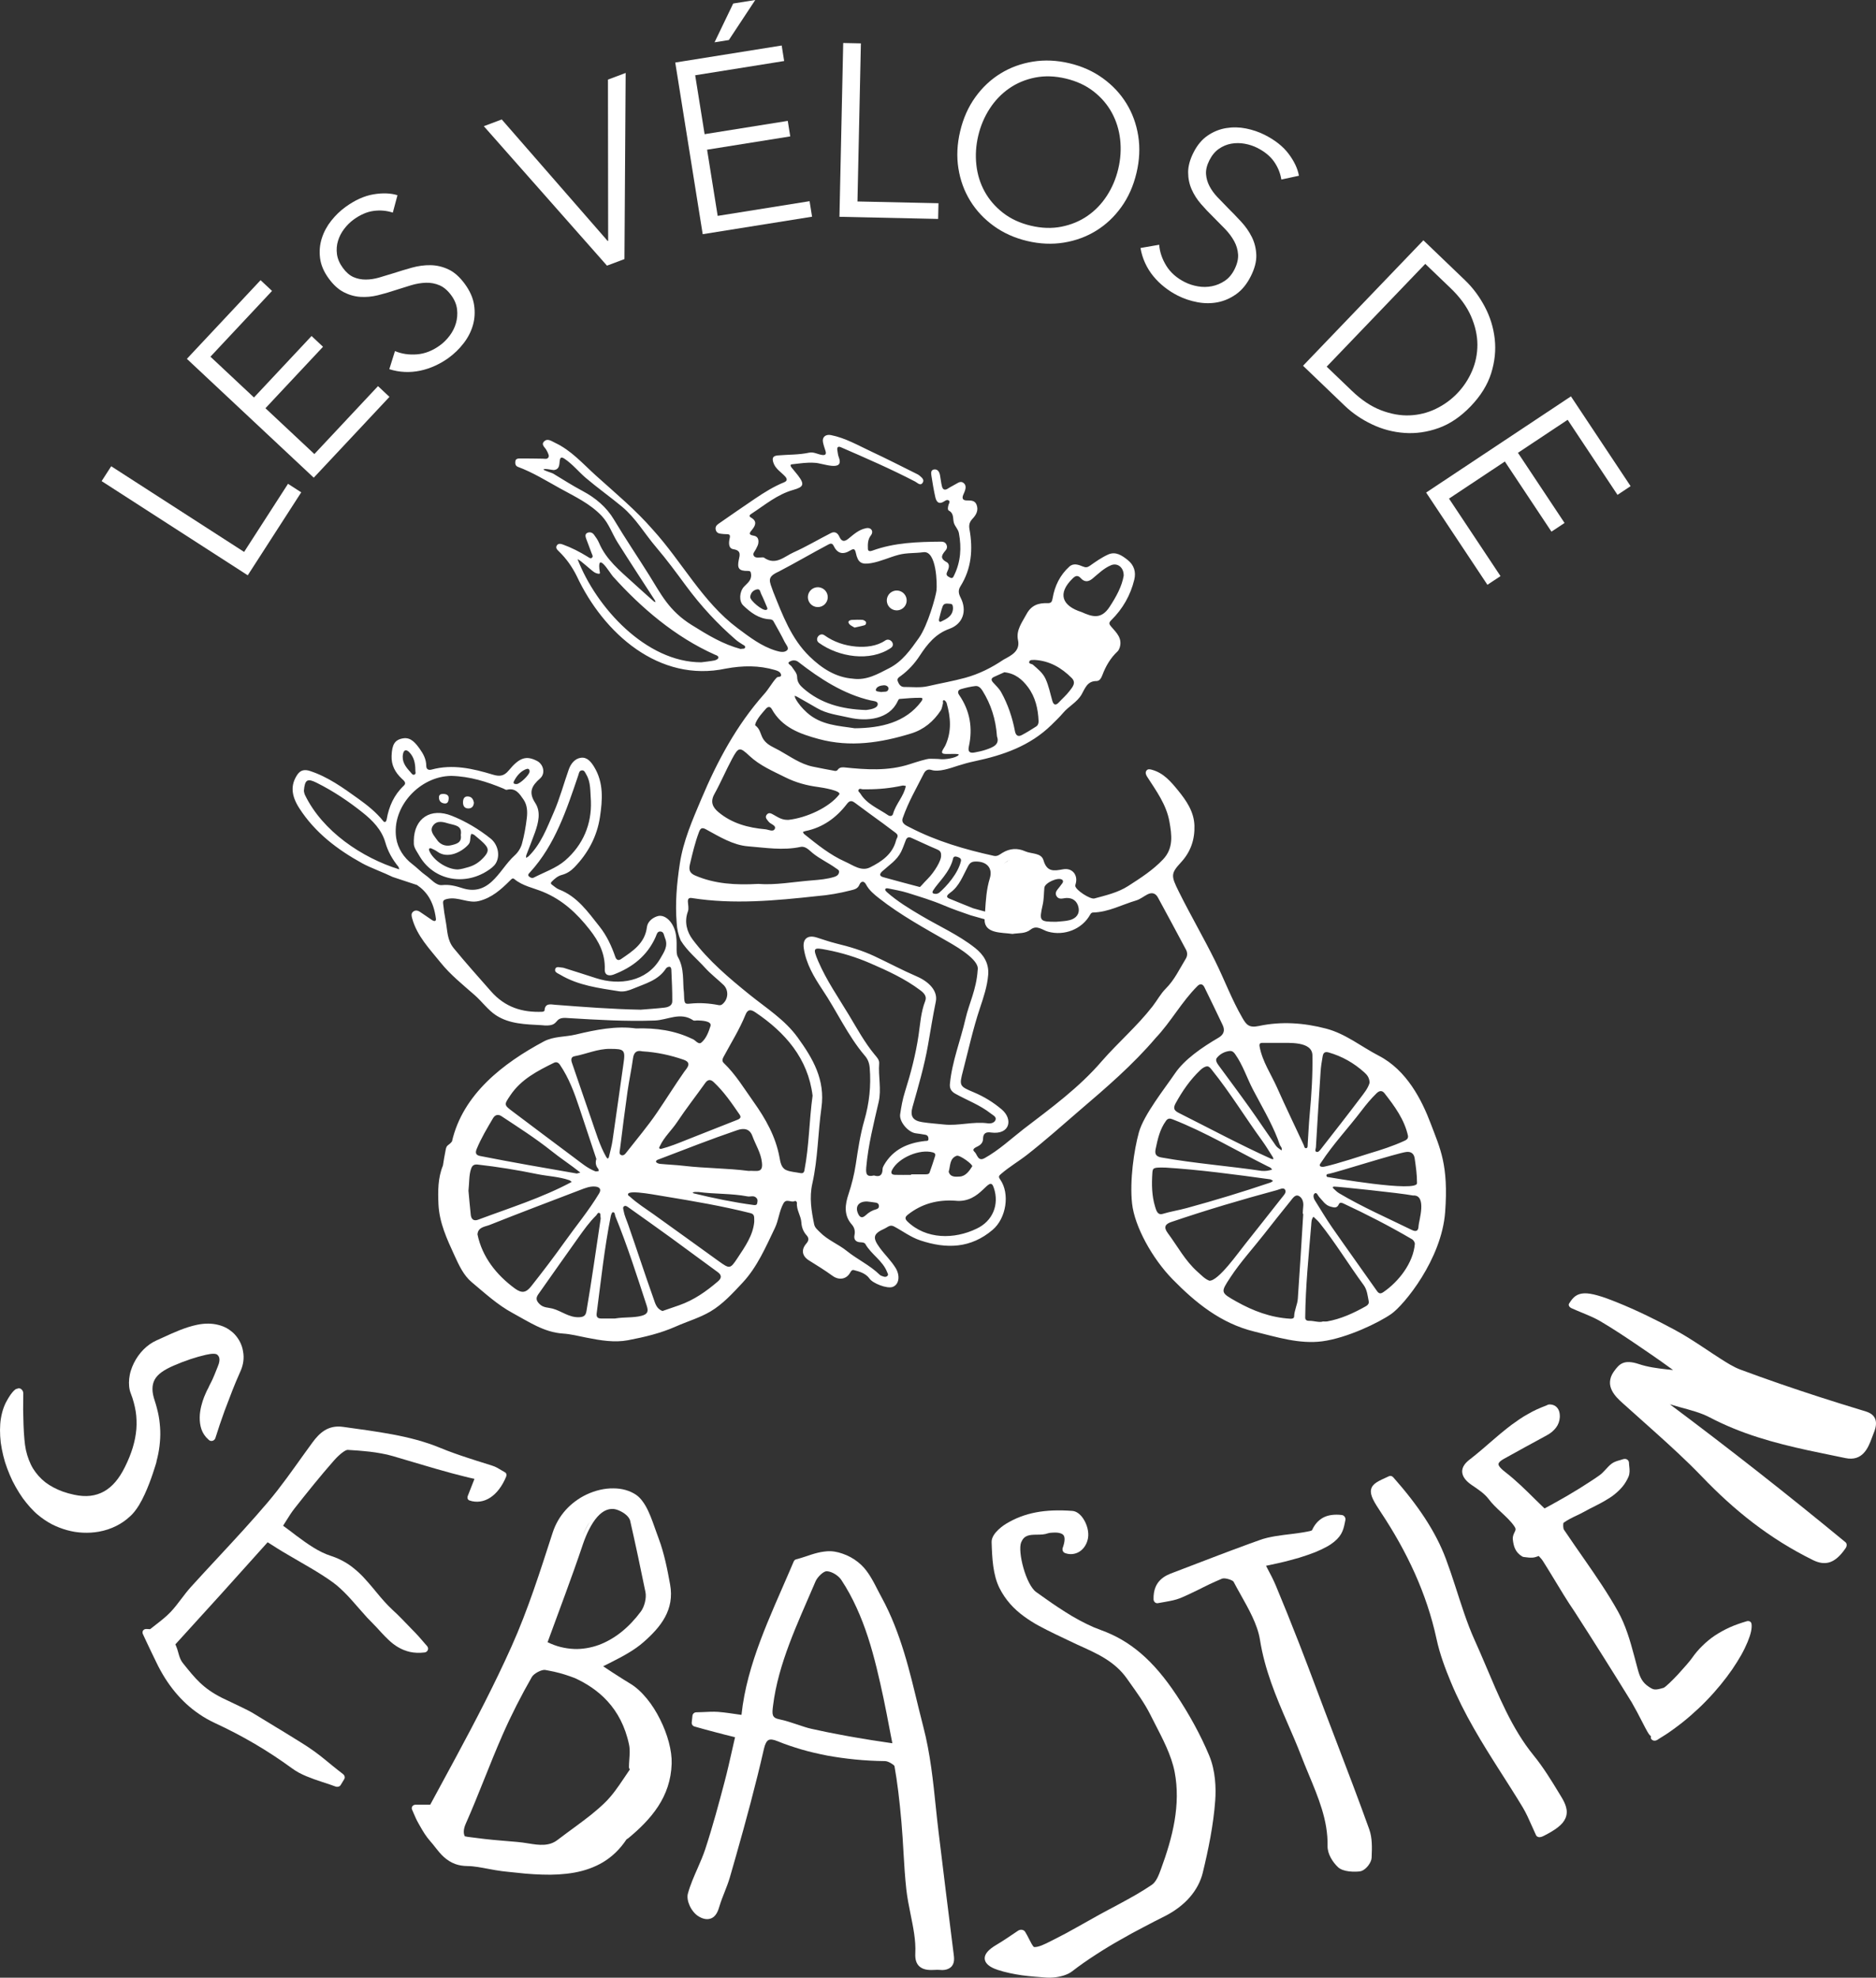 <?xml version="1.0" encoding="UTF-8"?>
<svg id="Layer_2" data-name="Layer 2" xmlns="http://www.w3.org/2000/svg" viewBox="0 0 1755.32 1850.54">
  <rect x="0" y="0" width="1755.32" height="1850.54" fill="#333333" stroke="none"/>
  <defs>
    <style>
      .cls-1 {
        fill: #fff;
        stroke-width: 0px;
      }
    </style>
  </defs>
  <g id="Layer_2-2" data-name="Layer 2">
    <g>
      <polygon class="cls-1" points="958.57 600.15 961.24 581.98 977.73 569.32 999.06 571.65 1038.72 591.81 1040.72 606.48 1029.55 629.04 1015.39 639.3 980.07 616.14 960.07 610.14 958.57 600.15"/>
      <polygon class="cls-1" points="931.68 829.54 926.91 859.11 933.04 866.88 963.5 863.79 971.27 829.54 971.27 802.65 949.09 801.44 931.68 812.96 931.68 829.54"/>
      <path class="cls-1" d="M914.77,907.72c1.01-3.99-2.65-8.85-7.99-13.38-6.28-5.33-13.31-9.49-20.33-13.53-21.85-12.53-43.94-24.64-63.85-40.24-4.77-3.74-9.43-7.52-12.37-13.13-1.72-3.29-4.63-3.17-6.05.3-1.65,4.01-4.79,4.52-8.36,5.43-10.27,2.62-20.61,4.43-31.19,5.29-38.97,4.26-78.3,7.98-117.34,1.83-2.82-.44-3.8.83-3.65,3.53.17,3.01,1,6.35.02,8.98-3.64,9.8-.91,19.22,4.46,26.36,14.95,19.9,33.96,35.95,53.28,51.55,15.64,12.64,32.96,23.42,45.01,40.11,14.16,19.61,25.86,39.44,22.18,65.7-3.31,23.55-3.27,47.64-8.51,70.93-2.96,13.16-.87,25.51,1.69,38.11.66,3.28,3.25,5.22,5.46,7.46,7.28,7.42,17.17,11.13,25.05,17.47,9.94,8,21.71,13.38,30.9,22.36.85.83,2.21,1.17,3.39,1.59,1.34.48,2.73.5,3.8-.63,1.14-1.2.17-2.27-.28-3.43-4.14-10.83-14.88-16.57-20.4-26.36-.77-1.36-2.76-1.56-4.56-1.61-4.29-.12-6.51-2.6-5.61-6.78.84-3.92-.19-7.23-2.58-9.93-7.72-8.72-6.15-18.97-3.07-28.16,3.11-9.32,5.44-18.73,6.88-28.26,2.08-13.77,4.13-27.61,7.96-40.9,4.68-16.19,6.4-32.31,5.07-48.99-.36-4.56-1.69-8.31-4.66-11.65-15.99-18.83-26.05-41.58-39.79-61.97-7.79-11.76-15.09-23.98-17.24-38.38-1.31-8.73,3.46-12.81,11.89-10.22,6.2,1.91,12.32,4.14,18.61,5.67,12.22,2.97,24.22,6.54,35.61,11.88,13.22,6.2,26.12,13.12,39.52,18.89,11.85,5.11,19.91,13.84,17.9,23.59-2.8,13.54-4.94,27.16-7.33,40.76-3.45,19.6-9.06,38.7-14.47,57.84-2.44,8.64.25,12.79,9.02,14.18,6.71,1.06,13.52,1.47,20.28,2.2,13.8,1.49,27.44-3.03,41.29-1.06,2.65.38,6.31-.51,7.15-3.41.82-2.84-2.49-4.21-4.49-5.79-10.05-7.94-22.08-12.34-33.13-18.48-3.63-2.02-5.56-4.73-5.14-9.16,1.98-21.08,9.96-40.72,14.64-61.16,3.22-14.08,10.19-27.24,11.34-45.44ZM921.71,852.96c.68-10.46,1.26-20.9,4.43-31.11,2.97-9.56-2.89-15.89-13.24-15.72-3.59.06-5.35,1.08-7.14,4.4-4.69,8.69-8.09,18.58-16.42,24.57-6.27,4.51-1.9,5.36,1.5,6.8,6.55,2.78,13.2,5.32,19.79,8.02M921.23,860.15c0-.36.03-.73.06-1.11.16-2.03.29-4.05.42-6.08M908.32,856.49c-8.5-2.93-17.03-5.85-25.29-9.37-11-4.69-22.43-8.07-33.78-11.67-5.86-1.86-11.99-2.84-18.02-4.12-1.04-.22-2.62-.44-2.98.92-.17.64.78,1.79,1.49,2.42,9.9,8.79,21.16,15.6,32.51,22.29,16.79,9.91,34.76,17.9,50.14,30.06,7.87,6.22,13.11,14.26,12.23,25.11-.88,10.87-4.34,21.04-7.76,31.28-6.4,19.15-10.69,38.89-15.76,58.41-3.68,14.15-3.58,14.55,9.99,20.23,9.61,4.03,18.45,9.43,26.39,16.22,10.62,9.26,7.33,23.67-10.04,21.44-4.86-.79-7.57.66-7.63,5.86-.04,3.61-2.16,5.71-5.2,7.18-2.14,1.04-5.56,2.63-2.83,4.98,2.7,2.33,3.13,9.5,9.54,5.92,13.29-7.42,24.44-17.84,36.31-27.11,25.83-19.78,52.16-38.93,73.49-63.84,15.27-17.45,33.04-32.69,47.34-51.12,4.23-5.45,7.52-11.77,12.35-16.57,8.17-8.13,12.83-18.36,18.68-27.9,1.62-2.64,1.72-5.68.24-8.45-8.72-16.34-17.47-32.67-26.33-48.94-2.23-4.11-5.75-4.95-9.88-2.77-3.51,1.85-6.75,4.51-10.47,5.61-13.4,3.96-25.96,10.96-40.37,11.29-1.26.03-2.01.83-2.63,1.94-7.57,13.73-24.31,20.24-39.56,15.93-5.2-1.47-10.33-6.54-16.17-1.91-5.07,4.02-11.1,3.09-17.01,4.07-9.72-1.51-26.46.11-26.08-13.74M910.63,849.91c2.56,1.05-.3,7.27-2.31,6.58M599.7,944.75c7.3-.61,14.61-1.05,21.88-1.89,3.52-.4,7.41-1.75,7.45-5.94.08-9.82-.46-19.64-.87-29.46-.05-1.15-.41-2.87-1.9-2.88-1.06,0-2.56.75-3.14,1.64-7.23,11.21-19.56,14.17-30.71,18.88-4.09,1.73-8.65,3.18-13.17,2.45-18.95-3.02-38.11-5.38-55.07-15.51-2.2-1.32-5.66-2.35-4.64-5.36.98-2.91,4.36-1.33,6.75-1.27.51.01,1.04.16,1.53.32,9.95,3.16,19.91,6.27,29.84,9.51,21.72,7.13,47.25,3.31,59.86-17.82,3.65-6.41,8.06-12.06,4.65-19.88-1-2.3-.84-5.7-4.2-5.95-3.1-.23-3.55,2.95-4.44,4.99-7.79,17.66-21.66,28.53-39.21,35.25-4.38,1.68-8.63.9-8.44-4.73.49-14.58-5.32-26-14.23-37.36-11.97-15.24-25.25-27.64-43.44-35.19-9.06-3.76-19.2-5.48-27.07-12.09-1.54-1.3-2.74.29-3.91,1.45-8.4,8.37-17.04,16.21-29.16,19.18-10.03,2.45-19.11-4.16-29.29-2.04-3.74.78-4.43,1.78-4.16,4.38.59,5.72,1.47,11.42,2.53,17.07,1.58,8.46,1.16,17.11,7.39,24.72,11.27,13.76,23.12,26.95,34.84,40.3,13.14,14.96,29.21,19.98,48.09,19.19.72-.03,2-.64,2.03-1.04.41-7.45,5.84-5.82,10.2-5.48,26.63,2.05,53.25,4.09,80.01,4.58ZM798.2,635.06c12.78,1.74,23.19-4.43,33.76-9.83,12.34-6.31,19.94-17.17,27.76-28.19,8.45-11.9,15.86-38.98,16.53-44.51.67-5.53.19-37.57-12.25-35.83-7.68,1.07-15.51.44-23.03,2.4-8.69,2.26-16.85,6.27-25.78,7.81-9.2,1.59-12.42-.35-14.41-9.57-.78-3.62-1.83-4.35-5.12-2.31-7.1,4.39-12.21,2.88-15.73-4.43-1.18-2.45-2.88-2.16-4.67-1.2-15.67,8.26-30.94,17.29-46.65,25.45-11.49,5.21-8.75,8.6-5.07,19.03,8.71,21.63,16.83,43.78,33.99,60.42,11.24,10.89,24.27,19.58,40.68,20.75ZM817.81,1099.9c5.39,1.71,7.91-.38,7.98-5.93.01-1.28.68-2.66,1.35-3.82,8.53-14.73,22.23-20.72,38.36-22.52,1.42-.16,3.2.33,3.24-1.91.04-1.95-.77-3.54-2.89-3.92-2.99-.54-5.99-1.01-9.01-1.38-7.04-.88-15.6-10.83-14.59-17.77,1.02-7.03,2.29-14.11,4.43-20.86,5.49-17.38,10.1-34.96,12.77-52.98,1.61-10.83,2.2-21.79,6.26-32.19,1.68-4.3-1-7.31-4.54-9.98-14.39-10.84-30.54-18.22-46.97-25.34-13.13-5.68-26.56-9.82-40.56-12.49-12.13-2.31-13.68-2.54-8.05,10.6,7.68,17.9,18.86,33.96,28.88,50.6,7.53,12.51,14.5,25.39,23.87,36.73,1.93,2.34,4.54,4.9,4.28,8.2-.96,12.09,2.28,24.21-.5,36.28-4.64,20.16-9.78,40.2-11.58,60.95-.57,6.52.41,9.31,7.26,7.71ZM760.31,1025.18c-4.24-34.8-25.68-59.2-53.57-77.96-4.28-2.88-7.12-2.9-9.15,2.13-5.63,13.92-13.63,26.61-20.7,39.78-1.08,2-1.34,3.93.28,5.48,11.19,10.73,19.09,23.96,27.97,36.44,11.22,15.77,20.59,32.33,24.2,51.75.8,4.33,1.52,9.94,6.26,12.02,4.02,1.77,8.74,1.9,13.14,2.82,2.13.45,3.47-.17,3.9-2.41,4.5-23.27,4.48-47.03,7.68-70.05ZM422.22,726c-29.3.29-55.91,28.7-51.51,58.17,1.46,9.51,6.94,18.27,15.24,24.52,4.34,3.27,8.07,7.37,12.52,10.45,4.92,3.4,9.44,9.66,15.23,9.05,6.92-.73,12.76.87,18.88,2.83,10.3,3.31,19.11,1.51,27.4-5.99,8.24-7.45,13.49-17.33,21.72-24.75,3.03-2.73,5.57-6.79,6.66-10.71,2.18-7.88,3.6-16.04,4.57-24.18.71-5.9.43-12.15-3.11-17.28-3.67-5.31-7.33-11.28-15.63-9.1-.9.24-2.13-.71-3.19-1.15-15.44-6.43-31.24-11.39-48.78-11.87ZM446.78,1155.05c4.35,21.11,17.75,37.93,34.96,50.58,6.45,4.63,10.34,4.18,15.3-2.1,10.71-13.54,21.16-27.25,31.17-41.31,10.79-15.17,22.74-29.51,32.35-45.51,2.35-3.91.5-6.03-3.51-6.43-4.94-.5-9.48,1.37-13.98,3.09-28.35,10.86-56.76,21.57-84.96,32.81-4.27,1.7-10.86,1.91-11.34,8.87ZM789.69,718.02c20.57,2.14,41.19,3.59,61.28-2.9,5.69-1.83,16.15-5.27,19.25-5.15,2.92.11,7.03.04,9.85.39,3.45.43,14.3-.86,16.92-3.94,1.48-1.74-10.91-.47-13.83-1.09-4.02-.86-.05-4.62,1.58-8.24,5.81-12.93,4.76-25.98,1.04-39.1-.32-1.14-1.68-2.83-2.5-2.8-1.8.07-.66,1.97-.99,3.05-.66,2.19-.84,4.69-2.04,6.52-6.76,10.29-15.81,17.87-27.7,21.54-28.39,8.76-57.05,13.17-86.5,5.19-17.64-4.78-34.38-10.77-43.97-28.09-1.52-2.75-3.8-2.12-5.42-.24-3.56,4.1-7.29,8.12-9.56,13.16-.35.78-.68,2.33-.36,2.54,4.69,3.12,4.8,8.89,7.66,13.07,3.69,5.38,9.56,7.35,14.79,10.26,10.19,5.66,19.72,12.77,31.48,15.18,6.85,1.41,13.71,2.73,20.58,3.98.75.14,2.03-.25,2.4-.82,1.49-2.31,3.61-2.65,6.04-2.51ZM1219.42,1135.74c-.16-.01-.33-.02-.49-.03.14-2.19.17-4.4.45-6.58.54-4.22-.76-8.38-4.16-10.1-3.35-1.69-5.71,2.26-7.67,4.66-8.37,10.29-16.6,20.71-24.78,31.15-10.51,13.42-22.07,26.01-31.47,40.3-9.34,14.21-9.48,14.25,5.68,22.77,15.57,8.74,32.01,14.92,50.06,16,1.87.11,3.81-.13,3.86-2.17.16-5.75,3.04-10.94,3.44-16.5,1.89-26.49,3.42-53,5.08-79.51ZM709.45,827.07c15.88,1.3,33.13-1.95,50.49-3.32,6.99-.55,14-1.17,20.76-3.27,2.15-.67,3.82-1.77,4.33-4.08.52-2.33-1.47-2.96-2.86-3.98-7.08-5.16-15.16-8.71-22.01-14.37-3.02-2.5-6.54-6.58-11.13-5.59-16.46,3.52-32.99.71-49.19-.57-13.93-1.1-26.77-9.04-39.27-15.87-3.42-1.86-5.04-1.44-6.5,2.41-3.75,9.93-6.18,20.17-8.57,30.48-1.3,5.61.26,8.32,5.26,10.44,18.33,7.79,37.52,8.89,58.69,7.72ZM1131.55,1198.36c8.46.48,27.57-27,33.33-34.01,11.46-14.51,22.99-28.96,34.38-43.52,1.75-2.23,4.77-5.02,3.15-7.64-1.49-2.39-4.97-.35-7.46.34-33.14,8.95-66.02,18.66-98.52,29.72-5.98,1.92-8.09,4.75-3.77,10.55,9.1,12.22,16.23,25.94,27.85,36.22,3.64,3.22,6.99,6.87,11.05,8.33ZM737.77,767.15c17.03-1.93,37.98-11.6,47.35-23.6,3.03-3.59-15.72-6.63-19.52-7.13-10.73-1.39-20.99-4.17-30.74-9.05-11.75-5.88-23.86-10.93-33.7-20.17-9.04-8.49-10.21-8.23-16.16,2.82-5.82,10.83-10.6,22.23-16.56,32.97-4.06,7.31-1.65,12.39,3.81,16.95,12.66,10.57,27.82,14.61,43.83,16.02,3,.26,7.45,2.88,8.92-.48,1.4-3.28-4.13-4.26-5.91-6.74-1.46-1.98-3.81-3.94-1.57-6.58,2.08-2.44,4.41-.79,6.5.35,4.03,2.21,7.84,4.97,13.76,4.62ZM557.98,1084.42c-5.26-15.9-10.65-31.95-15.91-47.87-4.66-14.09-9.79-27.96-18.23-40.34-1.31-1.92-3.21-2.9-5.44-1.8-15.53,7.64-30.87,15.49-40.93,30.54-5.95,8.89-6.13,8.81,2.5,15.3,19.31,14.52,38.6,29.06,57.97,43.5,6.03,4.49,11.81,9.43,18.93,12.19.93.36,2.16-.06,3.25-.12-.07-.67.1-1.55-.26-1.98-2.29-2.7-3.04-5.68-1.88-9.41ZM619.88,1226.71c5.15-1.78,10.38-3.57,15.6-5.39,13.74-4.8,25.41-13,36.32-22.38,3.21-2.76,3.91-5.63-.27-8.65-14.57-10.54-28.94-21.35-43.49-31.92-13.29-9.65-26.7-19.13-40.08-28.65-1.16-.82-2.6-1.93-4.01-1.02-1.48.96-.73,2.63-.49,4.06.75,4.48,2.7,8.53,4.18,12.77,8.09,23.21,15.68,46.59,23.92,69.74,1.47,4.12,2.64,9.39,8.32,11.43ZM693.17,607.32c1.45-.67,3.46.37,3.98-1.47.46-1.62-1.35-2.11-2.44-2.85-1.98-1.35-4.11-2.54-5.91-4.1-17.55-15.18-33.06-31.98-46.95-50.8-8.92-12.09-17.96-24.41-27.84-35.99-11.12-13.03-18.97-27.14-32.1-38.08-10.6-8.83-23.25-17.84-33.72-26.78-6.71-5.72-12.38-12.86-19.88-17.93-2.84-1.92-4.21-1.64-4.61,2.06-.4,3.64-.22,7.91-5.56,8.45-.94.1-9.47-1.91-9.54-.46-.04.73,8.03,3.2,8.84,3.69,9.22,5.55,18.29,11.4,27.79,16.43,11.94,6.33,22.31,15.11,29.13,26.53,10.65,17.84,22.05,34.61,33.1,52.25,11.04,17.63,18.36,33.2,39.69,46.51,15.47,9.66,29.26,18.01,46.03,22.54ZM705.73,1143.15c-.2-3.6.82-7.01-3.51-8.01-26.26-6.63-53.01-11.18-79.72-15.58-4.56-.52-34.24-6.81-34.84-2.22-.36,1.35.95,1.64,1.69,2.32,6.86,6.33,14.75,11.26,22.32,16.64,20.39,14.49,40.55,29.28,60.89,43.84,10.15,7.26,10.64,7.41,17.45-2.9,7.05-10.67,14.62-21.31,15.72-34.09ZM1323.84,1163.7c-.12-1.12-.97-3.15-2.83-4.24-20.84-12.2-42.3-23.24-64.18-33.45-1.49-.69-3.37-1.05-4.13.79-1.68,4.05-4.57,3.05-7.59,2.28-5.12-1.3-7.55-5.66-10.83-9.12-1.23-1.3-2.2-4.64-4.11-3.3-1.82,1.28-1.24,4.38.18,6.61,5.31,8.37,10.3,16.96,15.96,25.1,13.89,19.99,28.13,39.74,42.11,59.67,1.91,2.72,3.61,2.59,5.99.96,14.14-9.62,28.01-27.17,29.44-45.3ZM1237.83,1236.5c2.11,0,2.97.12,3.78-.02,13.14-2.32,25.04-7.85,36.55-14.33,1.55-.87,2.93-2.42,2.54-4.39-1.07-5.29-1.43-10.8-4.82-15.41-14.08-19.16-26.38-39.59-41.26-58.17-1.66-2.07-3.76-3.8-5.65-5.68-2.01,2.28-1.88,5.16-2.11,7.89-2.41,28.7-5.31,57.36-5.61,86.18-.08,2.42,1.3,3.35,3.57,3.32,4.77-.07,9.48,1.84,13.02.61ZM656.15,619.72c4.15-.55,8.32-.95,12.42-1.75,4.34-1.17,5.21-3.9.43-5.35-37.3-16.62-69.11-43.9-95.49-73.23-2.88-3.21-15.94-25.71-12.18-3.35.26,1.56-3.19.61-4.77-.29-2.92-1.52-13.06-11.42-16.15-12.54,17.36,45.14,64.08,96.52,115.74,96.51ZM1129.65,997.77c-1.93.02-4.35,1.42-6.4,3.36-9.61,9.08-16.99,19.76-23.3,31.33-2.58,4.73-1.2,6.79,3.09,8.94,28.76,14.44,57.12,29.7,86.47,42.94.59.28,1.36.15,2.05.21-.21-.63-.29-1.34-.64-1.88-3.33-5.19-6.47-10.51-10.09-15.48-15.84-21.78-29.86-44.86-46.77-65.88-1.29-1.6-2.51-3.42-4.41-3.55ZM600.97,983.73c-4.8-1.14-7.86.44-8.67,6.48-1.39,10.36-3.66,20.61-5.13,30.96-2.54,17.91-4.81,35.87-7.02,53.83-.23,1.87-1.27,4.73.94,5.75,2.52,1.16,4.19-1.34,5.57-3.11,9.44-12.08,19.39-23.82,28-36.46,8.65-12.7,16.77-25.76,25.58-38.37,2.19-3.14,7.86-8.3-.67-11.25-12.31-4.25-24.97-7.03-38.61-7.83ZM570.87,981.42c-11.63-.14-22.2,4.84-33.38,6.91-3.09.57-3.38,3.11-2.38,5.99,6.11,17.66,12.02,35.38,18.2,53.02,4.17,11.93,7.63,24.16,13.92,35.26.34.59.92,1.04,1.39,1.56.36-.43.94-.81,1.05-1.3,1.23-5.3,2.71-10.57,3.5-15.94,3.49-23.78,6.72-47.59,10.16-71.37,2.03-13.25.76-14.15-12.45-14.11ZM1090.53,1092.52c-11.19-.24-11.96.08-12.29,4.89-.72,10.7-.6,21.4,2.57,31.75,1.01,3.31,2.24,8.13,7.07,6.67,7.42-2.25,15.06-3.41,22.52-5.45,26.33-7.2,52.42-15.1,78.27-23.86.9-.31,1.67-1,2.5-1.52-.86-.51-1.67-1.35-2.58-1.49-32.45-4.52-67.57-9.16-98.06-11ZM438.34,1114.21c.59,6.34,1.26,14.47,2.15,22.57.43,3.94,2.67,6.01,6.74,4.54,29.48-11.02,59.99-20.52,87.75-35.42-.8-.56-1.52-1.33-2.4-1.63-9.76-3.36-20.11-3.64-30.12-5.71-18.35-3.79-36.82-6.77-55.44-8.87-3.39-.38-5.19.75-6.28,4.05-2.02,6.11-1.53,12.43-2.41,20.47ZM562.06,1140.16c-.59-2.66.32-4.66-1.35-5.23-1.5-.52-2.01,1.48-2.93,2.39-6.37,6.26-11.51,13.53-16.67,20.74-12.6,17.6-24.97,35.38-37.48,53.05-2.51,3.56-1.89,6.07,1.29,9.17,3.6,3.51,8.02,3.06,12.15,4.18,8.35,2.26,15.24,8.41,24.74,8.07,4.83-.18,6.29-1.9,6.94-5.83,4.93-28.52,9.09-58.83,13.31-86.54ZM983.33,572.99c-13.32.2-23.01,13.07-21.06,26.12.52,3.51.15,7.6,5.05,8.63,18.88,3.94,34.94,13.34,49.56,25.56,1.77,1.48,1.74-.28,2.48-1.26,6.79-8.97,9.87-19.34,15.97-26.29,3.64-4.15,2.62-7.26-.38-10.62-14.16-15.85-34.6-16.67-51.62-22.14ZM575.41,1233.71c9.4-1.51,17.16-.49,24.85-2.51,6.09-1.6,6.5-4.43,4.85-9.48-9.19-28.11-18.16-56.29-29.36-83.7-.57-1.4-.16-3.88-2.43-3.74-.69.04-1.56,2.29-1.83,3.63-6,30.11-9.21,60.62-13.2,91.02-.42,3.18.81,4.8,4.1,4.78,4.92-.03,9.85,0,13.02,0ZM1196.54,975.81c-5.03,0-10.06.02-15.08,0-2.57-.01-3.4.79-2.86,3.64,2.64,13.97,10.7,25.6,16.33,38.26,7.98,17.95,16.54,35.65,24.84,53.47.59,1.28.63,3.44,2.38,3.17,1.7-.26,1.32-2.4,1.42-3.77.66-9.37,1.02-18.77,1.89-28.12,1.7-18.35,2.85-36.7,2.53-55.14-.38-13.25-22.31-11.34-31.45-11.52ZM825.36,769.86c-8.49-6.09-16.86-12.35-25.26-18.54-2.75-2.03-4.87-2.72-7.54.77-9.99,13.06-22.66,22.29-39.13,25.58-.76.15-1.48.58-2.21.87.42.66.71,1.48,1.29,1.94,12.07,9.66,24.04,19.47,38.35,25.83,7.47,3.32,15.07,9.37,23.27,5.27,10.77-5.38,21.03-12.29,24.31-25.29.59-2.35,3.1-4.32-.33-6.91s-10.6-8-12.74-9.54ZM284.34,740.04c.14.56.29,2.39,1.06,3.91,16.37,33.77,53.09,58.66,88.13,69.5-.26-.84-.31-1.86-.82-2.5-5.49-6.74-9.75-14.21-12.12-22.53-3.41-12.02-11.96-20.65-20.87-27.79-13.39-10.73-27.81-20.4-43.34-28.15-8.69-4.34-11.19-3.19-12.04,7.56ZM1281.49,1013.16c-.12-4.72-2.33-7.4-4.93-9.73-9.72-8.74-20.75-15.07-33.41-18.67-3.92-1.11-5.06.81-5.58,3.69-.85,4.73-1.61,9.51-1.93,14.3-1.56,23.57-2.96,47.14-4.38,70.72-.09,1.48-1.28,3.61.39,4.29,1.75.71,3.21-1.2,4.26-2.54,12.27-15.74,24.6-31.44,36.61-47.38,3.59-4.76,7.56-9.49,8.96-14.68ZM1317.48,1063.06c-3.3-15.42-12.56-27.94-21.98-40.03-2.27-2.92-4.88-2.61-7.5-.05-5.12,4.98-9.64,10.44-13.95,16.12-12.39,16.32-26.55,31.27-37.8,48.48-.71,1.09-2.08,2.46-1.03,3.59.68.72,2.54.74,3.75.5,10.99-2.17,38.9-11.43,42.37-12.46,11.14-3.31,22.18-6.89,32.75-11.75,1.73-.8,3.47-1.68,3.38-4.39ZM1180.63,1095.6c4,.25,6.05-.21,9.54-1.14-.77-2.01-2.71-2.45-4.36-3.3-29.54-14.77-57.93-31.82-88.78-43.87-2.37-.93-4.26-.99-6.01,1.42-5.8,7.95-7.83,17.21-9.76,26.56-.96,4.63.51,6.9,5.37,7.77,31.42,5.62,63.27,8.01,94.01,12.57ZM893.53,1123.48c-16.23-1.03-31.03,2.79-43.98,13.01-2.56,2.02-3.25,3.64-.64,6.32,17.58,17.06,43.99,17.01,64.96,6.81,14.95-7.03,21.32-22.49,16.05-38.07-4.39-13.95-11.35,14.89-36.39,11.93ZM539.7,1098.06c1.03-.27,2.18-.57,3.32-.87-8.9-7.2-18.6-13.38-27.5-20.59-14.75-11.7-30.59-21.81-46.26-32.16-3.06-2.02-5.96-1.49-7.97,1.91-5.53,9.37-11.13,18.69-15.28,28.79-1.5,3.65-.76,5.78,3.33,6.54,30.11,5.94,60,11.15,90.36,16.38ZM700.31,1095.61c7.31-.5,13.82,2.63,12.62-7.76-.92-9.08-5.96-16.64-8.97-24.95-2.48-6.83-7.96-7.57-14.21-5.38-24.52,8.35-48.61,17.85-72.81,27.08-1.27.49-3.35.93-3.08,2.54.14.83,2.3,1.75,3.62,1.88,7.39.72,14.82.97,22.19,1.83,20.16,2.36,40.51,2.18,60.65,4.76ZM618.48,1075.05c8.25-2.14,16.18-5.36,24.13-8.56,15.33-6.16,30.76-12.06,46.1-18.21,2.12-.85,5.71-1.88,3.4-5.23-7.4-10.75-14.74-21.59-24.37-30.56-2.67-2.48-5.29-2.77-7.82.79-8.72,12.26-18.03,24.11-26.34,36.63-5.09,7.67-12.12,13.91-16.08,22.35-.51,1.09-1.8,2.59.97,2.77ZM552.92,750.02c-.74-9.79,0-18.03-4.38-25.34-.98-1.64-1.67-4.05-4.08-3.85-2.63.22-2.75,2.87-3.42,4.75-10.89,32.12-21.72,65.06-45.1,90.61-.89,1-2.5,2.25-1.11,3.76,1.14,1.23,3.09,2,4.62,1.21,9.92-5.12,21.08-8.87,29.31-15.99,16.94-14.65,24.86-34.21,24.15-55.15ZM968.49,818.56c.47-4.29,1.15-8.71-4.66-10.32-3.42-.95-6.78-2.09-10.13-3.27-7.02-2.48-14.27.96-16.37,7.24-3.91,11.71-5.65,23.7-6.46,35.98-.94,14.43-1.1,14.6,13.54,15.54,10.73.62,18.33-2.72,19.6-9.23,2.46-11.83,4.66-23.7,4.47-35.93ZM1051.4,538.68c.17-7.89-5.89-12.25-11.79-9.82-6.8,2.81-11.95,8.03-17.49,12.62-3.85,3.19-7.54,3.22-10.79-.42-2.85-3.18-5.09-2.37-7.62.14-14.72,14.29-9.86,25.78,8.31,31.52,9.78,4.38,18.24,7.25,26.14-4.8,6.38-9.73,11.58-19.31,13.25-29.25ZM880.53,800.26c.15-2.9-1.09-4.36-3.6-5.42-9.25-3.9-14.95-6.76-24.13-10.82-2.53-1.12-4.23-.51-5.25,2.06-1.46,3.69-2.69,7.49-4.46,11.03-3.91,7.84-11.29,12.46-17.52,18.11-3.06,2.77-2.61,4.6,1.02,5.6,15.39,4.22,18.51,5.07,33.95,9.14.58.15,3.08-3.24,7.39-7.54,6.24-6.22,13.17-17.52,12.6-22.17ZM1325.84,1106.88c.06-7.68-1.07-15.42-2.18-23.06-.57-3.95-2.98-6.46-7.69-5.95-8.08.88-66.39,19.4-72.46,20.47-1.01.18-2.27.1-2.42,1.48-.05.48.47,1.43.82,1.47.94.11,85.42,15.05,83.93,5.58ZM1322.06,1118.62c-12.36-2.4-71.2-8.41-73.81-8.34-1.04.03-1.68.75-.72,1.65,1.73,1.63,3.43,3.4,5.45,4.6,21.83,12.95,45.06,23.11,67.81,34.24,4.21,2.06,6.45,1.24,6.54-3.91.07-3.74,8.33-29.22-5.27-28.23ZM367.03,820.39c-7.76-3.83-20.67-8.5-28.23-12.68-23.24-12.83-44-28.61-58.66-51.32-7.82-12.11-8.37-21.93-1.92-31.55,3.12-4.65,7.29-4.92,11.87-3.42,16.77,5.49,30.84,15.67,44.98,25.82,8.63,6.19,16.84,12.69,23.51,21.03,1.73,2.16,2.96.03,3.2-1.41,2.08-12.31,6.89-23.11,16.17-31.83,2.78-2.61-.4-4.9-2.11-6.53-6.16-5.85-9.8-12.54-9.44-21.35.42-10.32,2.78-15.14,11.16-16.34,7.09-1.01,11.52,4.83,15.2,9.93,3.32,4.61,6.08,9.77,6.08,15.89,0,3.07,1.99,4.28,4.93,3.48,19.71-5.37,38.67-.95,57.42,4.72,6.13,1.86,10.39,1.47,14.78-3.88,10.08-12.28,16.48-14.11,26.43-9,6.19,3.17,8.19,11.78,2.97,16.39-7.7,6.79-11.25,12.77-4.55,23.01,5.46,8.35,2.97,18.45-.29,27.62-2.51,7.07-5.38,14.02-8.03,21.04-.31.81-.21,1.78-.29,2.68.81-.5,1.75-.87,2.41-1.52,11.66-11.47,17.17-26.63,23.5-41.06,5.69-12.96,9.32-26.81,14.08-40.19,1.95-5.47,5.75-10.21,11.52-10.9,5.66-.68,9.28,3.8,12.17,8.51,9.1,14.85,7.86,31.06,5.46,47.03-2.73,18.11-11.14,33.79-23.93,47-3.25,3.36-7.1,5.88-11.69,7.09-3.92,1.03-6.8,3.59-9.55,6.36-1.1,1.11-.93,1.98.28,2.81,2.15,1.48,4.1,3.47,6.47,4.38,17.22,6.62,27.13,21.04,37.95,34.66,6.84,8.61,11.3,18.29,14.85,28.52.96,2.77,2.85,3.75,5.34,2.04,11.05-7.57,22.37-14.7,24.25-30.02.58-4.69,4.68-8.44,9.55-10.03,6.69-2.3,14.36,4.39,16.98,14.5,2.62,10.1-.12,19.04,2.39,23.45,6.38,11.19,4.37,23.38,5.67,33.21.35,10.86.37,11.09,6.03,10.53,8.95-.89,17.76-.31,26.54,1.43.93.18,2.22.02,2.96-.52,6.04-4.38,6.8-13.35,1.46-18.44-5.66-5.4-11.96-10.18-17.18-15.95-7.7-8.5-16.82-15.77-22.88-25.73-2.14-5.14-3.39-10.5-3.68-16.09-1.55-18.71.1-37.17,2.93-55.71,3.25-21.32,11.81-40.73,20.04-60.24,14.96-35.47,32.99-69.19,58.77-98.26,4.36-4.75,7.36-10.69,11.75-15.43,1.15-1.38,4.58-.09,4.17-2.74-.42-2.7-3.36-3.76-5.66-4.44-15.15-4.47-30.21-4.22-45.89-1.37-62.57,13.46-114.53-32.96-139.57-86.41-4.33-8.74-9.79-16.5-16.77-23.25-1.52-1.47-3.31-3.12-1.99-5.4,1.3-2.26,3.73-1.74,5.68-1.03,8.19,2.96,15.9,6.94,23.31,11.52,1.16.72,2.65,2.05,3.99.83,1.31-1.19.12-2.81-.34-4.1-1.6-4.54-3.43-9.01-5.07-13.54-.73-2.01-1.38-4.42,1.02-5.58,2.21-1.07,4.68-.42,6.2,1.63,1.79,2.42,3.59,4.95,4.75,7.7,6.66,15.74,19.57,26.11,31.67,37.17,6.49,5.93,13.05,11.77,19.61,17.62.41.37,1.03.5,1.55.74-.15-.55-.18-1.18-.47-1.63-11.66-18.08-23.49-36.06-34.96-54.27-5.11-8.12-8.1-17.6-14.79-24.72-10.96-11.66-25.45-18.31-39.11-25.88-12.87-7.13-25.46-14.95-39.37-20.12-2.35-.87-2.7-3.04-2.4-5.27.29-2.18,2.09-2.58,3.76-2.59,7.32-.02,14.65.07,21.97.2,1.77.03,3.78.66,5-.93,1.25-1.63.05-3.41-.56-5.05-.22-.58-.64-1.09-.88-1.66-1.2-2.82-5.77-5.34-2.24-8.65,3.2-2.99,6.92-.06,10.08,1.42,15.19,7.12,25.97,19.58,38.16,30.58,18.25,16.47,37.23,32.16,53.37,50.75,27.31,30.01,46.36,67.52,79.29,92.15,11.14,8.26,22.19,16.92,35.85,21.05,3.65,1.1,7.89,2.08,10.46-.43,2.15-2.1-1.12-5.34-2.3-7.79-3.18-6.58-6.91-12.9-10.44-19.31-.81-1.48-2.23-1.76-3.75-1.85-10.1-.6-17.61-6.3-24.48-12.88-4.33-4.15-3.58-12.97.58-17.54,3.03-3.33,7.28-5.92,6.7-11.69-.26-2.61-.82-3.18-3.19-3.15-8.21.11-9.99-2.38-8.32-10.37.89-4.28,2.53-8.74-5-9.92-4.92-.77-4.43-6.35-3.51-10.34.71-3.07-.19-3.78-2.91-3.76-1.67.01-3.35-.17-5.01-.35-2.29-.24-4.31-.86-5.06-3.46-.73-2.52.32-4.38,2.24-5.71,11.52-8,23.03-16,34.65-23.84,8.59-5.79,17.37-11.27,27.04-15.19,3.09-1.25,2.98-3.25.79-5.59-3.88-4.15-9.15-7.12-10.96-13.07-1.23-4.04-.37-6.06,4.23-6.46,9.78-.86,19.67-.49,29.35-2.59,4.06-.88,7.76,1.4,11.66,2.08,3.21.56,4.72-.29,3.6-3.81-.86-2.69-1.83-5.38-2.35-8.14-.91-4.81,2.63-7.53,7.45-6.58,13.68,2.71,25.58,9.72,37.96,15.49,14.13,6.58,27.99,13.73,41.96,20.64.93.46,1.92.91,2.7,1.57,2.17,1.81,5.18,4.03,3.22,6.92-2.19,3.24-4.77.05-7.01-1.11-22.73-11.82-46.23-22.02-69.71-32.22-2.5-1-3.57.24-3.11,2.81.39,2.16.53,4.43,1.3,6.45,5.74,14.66-15.7,5.44-22.38,5.4-7.13-.62-14.44.67-21.64,1.43-1.6.17-1.02,1.82-.28,2.77,2,2.54,4.17,4.97,6.14,7.54,6.6,8.61,5.11,10.92-4.4,13.61-15.11,4.27-26.45,14.07-38.99,22.23-1.31.86-3.18,2.17-.46,3.71,5.71,3.24,4.26,7.21,1.04,11.16-2.23,2.74-4.19,4.84,1.42,5.73,4.11.65,4.88,3.97,4.24,7.47-.33,1.79-1.43,3.45-2.21,5.16-.92,2.03-3.34,4.01-1.91,6.24,1.42,2.21,4.34,1.46,6.71,1.5.94.01,2.13-.28,2.77.17,10.86,7.73,19.07-1.06,27.64-4.9,11.97-5.36,23.31-12.13,35.02-18.1,3.6-1.83,6.35-.06,7.87,3.39,2.03,4.58,4.57,5.06,8.45,1.9,4.93-4,9.68-8.42,16.24-9.75,4.96-1.28,7.98,2.9,4.58,6.96-2.76,3.71-2.71,8.09-2.56,12.36.09,2.4,2.29,2.27,3.88,1.68,20.93-7.68,42.77-8.3,64.68-8.49,2.06-.02,3.71.55,4.74,2.42,1.1,1.97.88,3.91-.48,5.59-3.19,3.94-6.21,7.32.74,11.08,3.63,1.96,2.11,6.13.53,9.37-1.55,3.16.9,4.15,2.88,5.18,2.4,1.24,3.05-.81,3.83-2.41,6.07-12.56,6.91-25.66,4.34-39.23-.71-3.74-3.61-6.12-4.65-9.51-1.23-3.97.31-8.87-4.77-11.54-1.38-.72-.85-3.7-.19-5.66.41-1.24,1.54-2.69.2-3.75-1.46-1.15-3.06-.09-4.34.75-4.93,3.23-7.31.56-8.31-3.88-1.49-6.64-2.62-13.36-3.65-20.09-.37-2.4-.74-5.65,2.83-5.9,3.23-.23,4.63,2.47,5.19,5.32.69,3.48.96,7.06,1.83,10.5.76,3,2.59,4.08,5.62,2.06,2.6-1.73,5.5-3,8.16-4.65,2.1-1.3,4.24-2.27,6.39-.61,3.91,3.12,1.08,7.9-.4,11.55-1.05,2.91-.28,4.7,3.11,4.84,3.72.14,7.87-.47,9.58,4.15,1.9,5.14-.45,9.39-3.74,12.86-2.82,2.98-3.7,5.8-2.97,9.85,3.39,18.8,1.97,36.98-8.49,53.57-2.43,3.86-1.54,7.08.22,10.53,6.24,12.2,2.28,24.58-10.49,29.17-13.01,4.67-20.64,14.26-27.79,25.19-4.69,7.17-10.56,13.66-17.64,18.85-1.57,1.15-3.89,2.27-2.92,4.97,1.01,2.81,2.82,5.42,5.93,5.4,7.48-.05,14.99.96,22.44-.76,11.59-2.68,23.35-4.69,34.81-7.83,12.87-3.52,24.76-9.49,35.84-17,7.38-3.98,15.84-8.03,13.45-18.55-1.84-9.06,3.9-16.35,8.05-24.06,4.51-8.39,11.27-10.54,19.74-10.22,3.44.13,4.15-1.56,4.69-4.71,1.95-11.49,6.92-21.62,15.64-29.51,3.92-3.55,8.6-1.76,12.76-.04,2.54,1.05,4.19.86,6.52-.79,5.45-3.85,11-7.77,17.05-10.48,7.04-3.16,12.95.92,18.31,5.19,5.94,4.74,7.84,11.24,6.12,18.3-3.55,14.61-10.79,27.34-21.52,37.91-2.54,2.5-2.21,3.73.05,6.28,4.83,5.46,10.53,10.89,7.79,19.46-.4,1.25-1.04,2.61-1.97,3.49-6.65,6.24-11.1,13.85-14.26,22.3-1,2.68-2.6,5.5-5.48,5.48-8.69-.07-10.74,7.01-13.93,12.54-4.26,7.35-11.97,10.98-17.23,17.2-3.37,3.97-7.17,7.59-10.89,11.25-20.03,19.67-45.23,28.41-71.93,34.04-5.31,1.12-10.57,2.55-15.73,4.21-6.91,2.22-17.68,6.23-24.84,3.93-3.16-1.02-5.53.42-6.98,3.31-7.53,15.02-14.08,25.72-19.74,41.67-1.84,5.18,3.43,7.13,6.68,8.81,24.8,12.86,51.38,20.62,78.55,26.6,3.37.74,5.65-1.36,8.04-2.83,6.94-4.25,14.14-4.63,21.35-1.41,5.86,2.62,14.99,1.23,17.06,8.34,3.24,11.11,9.63,10.09,18.29,8.48,8.81-1.64,14.31,5.55,11.75,13.89-.15.49-.3,1.02-.29,1.53.13,3.96,14.09,12.9,17.86,11.88,10.9-2.95,22.13-5.54,31.59-11.63,11.52-7.42,23.21-14.87,32.76-25.01,9.86-10.47,8.08-22.89,5.89-35.23-2.84-16-12.34-28.81-20.86-42.06-1.11-1.72-1.92-3.79-.7-5.61,1.34-2.01,3.64-1.33,5.5-.8,10.68,3.03,17.51,11.12,24.1,19.2,7.82,9.6,14.91,19.87,15.35,32.87.43,12.93-3.43,24.51-12.37,34.24-9.87,10.73-9.7,12.63-2.14,27.84,10.79,21.7,22.99,42.64,33.76,64.38,8.81,17.78,15.7,36.47,25.7,53.68,3.61,6.22,6.13,9.43,15.35,7.45,20.85-4.48,42.22-3,63.03,2.49,18.23,4.81,32.79,16.87,49.17,25.34,26.22,13.59,40.29,41.42,48.78,63.99s16.63,38.06,13.3,82.4c-3.33,44.34-38.54,86.86-50.2,95.08s-41.5,22.64-64.73,25.73c-21.42,2.81-42.73-3.98-63.87-9.18-31.07-7.64-54.76-26.94-76.15-48.77-19.22-19.63-35.66-49.64-37.99-71.03-2.32-21.4,1.82-49.96,6.4-66.53,4.58-16.57,24.61-41.59,33.62-54.95,9.02-13.36,25.52-24.63,40.96-33.66,4.96-2.9,6.14-6.88,3.74-11.91-5.62-11.81-11.29-23.59-17.06-35.33-1.45-2.96-3.88-3.63-6.35-1.16-14.87,14.73-24.8,33.5-39.2,48.68-21.4,25.19-46.45,46.67-71.51,68.08-16.05,13.87-31.92,27.97-48.59,41.06-7.91,6.2-16.73,11.31-24.41,17.95-2.02,1.75-3,2.47-1,5.32,9.27,13.21,5.75,36.25-7.03,47.11-20.44,17.39-43.07,18.1-67.62,9.94-9.21-3.07-16.48-8.76-24.7-13.09-3.76-1.98-5.9.72-8.6,1.93-10.96,4.89-11.78,8.38-4.67,18.11,4.71,6.44,10.55,11.92,14.79,18.83,4.25,6.93,3.51,15.44-2.8,17.72-5.16,1.86-18.38-3.21-21.54-7.69-3.48-4.94-9.14-6.63-14.7-8.06-1.98-.51-2.83,1.29-3.71,2.77-3.58,6.01-10.5,6.79-16.19,2.66-7.09-5.14-14.55-9.78-22-14.4-6.54-4.05-7.73-9.95-2.59-15.88,2.34-2.7,2.65-5.06.22-7.72-3.1-3.4-4.62-7.58-4.88-12.01-.37-6.33-4.71-11.67-4.15-18.19.1-1.13-1.1-2.29-2.07-1.79-3.34,1.74-7.8-2.77-10.52,2.12-4.03,7.25-4.5,15.75-8.03,23.07-8.65,17.97-16.54,36.55-30.37,51.32-9.13,9.75-18.37,19.93-29.87,26.75-10.07,5.97-21.68,9.3-32.48,14.1-14.28,6.35-29.45,9.91-44.6,12.8-12.86,2.45-26.06.16-38.96-2.39-7.28-1.44-14.57-3.33-21.93-3.82-17.95-1.18-32.15-11.12-47.15-19.2-14.19-7.64-26-18.62-38.25-28.83-7.65-6.38-11.95-15.83-16.1-24.86-7.08-15.41-14.31-30.86-15.08-48.22-.54-12.24-.56-24.48,4.19-36.14.38-3.13,1.93-11.49,2.53-14.46.94-5.41,2.58-3.77,5.92-8.01,10.15-44.26,47.96-73.32,86.06-93.68,9.28-4.87,19.8-4.01,29.65-6.37,18.87-4.52,37.9-8.33,56.37-5.75,18.95-.54,36.16,1.88,52.41,9.65,3.21.84,5.92,6.05,8.91,3.53,4.51-3.81,6.72-9.82,8.51-15.47,1.35-4.87-8.75-5.02-11.86-5.19-1.46-.1-3.33.56-4.34-.12-12.05-8.13-23.97-.24-35.9.2-27.06,1-54.02-.67-80.99-2.28-15.8-1.69-5.82,8.86-25.23,6.63-14.63-.8-29.76-1-42.4-9.25-7.55-4.93-13.09-12.86-19.99-18.91-11.09-9.73-22.73-19.04-31.92-30.5-10.21-12.72-21.98-24.71-26.51-41.22-.62-2.26-1.15-4.44.71-6.14,1.96-1.8,4.37-1.42,6.43-.09,3.94,2.55,7.72,5.35,11.65,7.92,1.66,1.08,3.76,1.28,3.41-1.49-2.13-16.63-9.02-25.59-17.67-31.45l-23.19-7.67ZM932.84,689.04c-1.15-16.46-5.72-30.07-13.49-42.64-1.56-2.51-3.69-4.81-6.72-4.46-4.55.52-9.07,1.6-13.48,2.86-2.71.77-3.49,2.88-1.75,5.41,10.22,14.79,12.94,31.03,9.11,48.43-1.15,5.23,1.32,6.21,5.54,5.42,3.48-.65,6.98-1.39,10.32-2.52,6.67-2.26,13.3-4.78,10.47-12.5ZM939.7,629.04c-2.81,1.26-6.24,2.76-9.64,4.33-2.7,1.25-2.91,2.92-.92,5.14,2.65,2.96,5.71,5.74,7.6,9.15,6.34,11.38,10.47,23.63,12.91,36.43.72,3.74,2.63,5.7,6.34,3.75,4.62-2.42,9.07-5.21,13.47-8.03,1.74-1.12,2.4-2.98,2.31-5.2-.5-11.52-3.02-22.49-10.04-31.82-5.3-7.05-11.87-12.71-22.04-13.76ZM810.2,664.38c2.47-.32,11.23-1.17,11.07-5.63.13-2.75-4.15-2.82-6.65-3.37-25.29-5.85-47.36-20.24-67.59-35.96-2.98-2.42-6.6-1.55-8.79.07-1.83,1.35,1.68,2.83,2.63,4.35,1.93,3.1,4.97,5.93,4.99,9.61.03,4.84,2.58,7.83,5.74,10.59,16.12,14.06,35.39,19.54,58.6,20.33ZM1150.66,983.39c-4.89.53-9.1,2.79-12.09,6.49-1.55,1.91-.07,4.63,1.41,6.66,9.7,13.25,19.55,26.39,29.08,39.76,8.44,11.83,16.46,23.96,24.84,35.84,1.25,1.77,3.43,2.88,5.18,4.29,1.04-2.37-1.13-3.74-1.75-5.59-.6-1.78-1.21-3.56-1.89-5.31-6.26-16.04-15.13-30.79-23.05-45.98-5.75-11.04-9.5-23.08-16.79-33.32-1.24-1.74-2.63-2.99-4.94-2.82ZM799.65,681.44c24.5-.16,47.59-5.36,62.29-24.95.78-1.1,2.31-3.52-.37-3.56-6.67-.09-13.35.54-20.01,1.08-.65.05-1.31,1.47-1.74,2.36-7.85,16.74-28.74,18.93-45.16,15.12-10.37-2.41-20.95-3.46-30.37-8.99-6.13-3.6-12.33-7.08-18.51-10.58-.7-.39-1.51-.58-2.27-.86.24.82.35,1.71.74,2.45,2.68,5.06,6.45,9.3,10.62,13.11,13.32,12.17,30.45,12.5,44.77,14.81ZM988.11,862.52c4.36-.5,8.86-.46,13.03-1.62,5.69-1.58,9.29-5.67,7.97-11.88-1.17-5.49-4.93-8.86-10.99-8.77-3.31.05-7.24,2.07-9.5-1.69-2.29-3.81,1.18-6.34,3.1-9.08,1.03-1.82,4.53-4.35,2.06-6.35-3.77-2.68-16.16,2.91-16.6,7.51-.51,5.3-.38,10.75-1.54,15.9-3.44,15.3-3.08,15.95,12.47,15.97ZM967.98,617.47c-1.6.24-4.31-.5-4.95,1.73-.61,2.12,2.33,1.78,3.5,2.81,4.44,3.93,9.15,7.5,11.77,13.2,3.04,6.64,4.36,13.73,6.37,20.65,1.05,3.62,3.06,4.62,6.01,1.43,3.27-3.54,6.99-6.71,9.88-10.52,2.72-3.58,6.81-7.79,2.16-12.42-9.49-9.48-20.59-16.06-34.73-16.87ZM811.61,738.55c-1.36,0-2.72-.04-4.08.01-1.39.06-3.14-1.2-4.09.31-1,1.58.92,2.56,1.62,3.72,6.05,9.94,16.82,13.94,25.81,20.15,1.41.98,3.96,1.41,4.73-1.17,2.56-9.39,10.23-16.61,11.94-26.16-1.08-.12-2.23-.54-3.24-.32-10.77,2.36-21.67,3.47-32.68,3.45ZM852.53,1099.34c0-.18,0-.35,0-.53,4.5,0,9-.01,13.5,0,1.53,0,3.19-.1,3.76-1.67,1.84-5.1,3.52-10.25,5.16-15.41.57-1.8-.16-2.89-2.1-3.43-12.22-3.42-31.74,4.81-37.94,16.02-1.69,3.05-.99,4.88,2.57,4.98,5.01.14,10.03.04,15.05.04ZM653.58,1115.36c-2.18.09-3.72-.35-5.51.46.36.28.67.73,1.08.83,18.49,4.48,37.11,8.36,55.98,10.87,1.41.19,2.98.19,3.31-1.54.33-1.75.88-3.5-.84-5.23-2.51-2.52-5.41-.77-8.07-1.27-15.29-2.9-30.91-2.08-45.94-4.13ZM887.66,1096.38c1.52,5.46,6.86,4.69,10.19,4.54,5.57-.25,9-5.08,11.81-9.54.99-1.58-11.67-10.96-14.53-9.92-6.69,2.42-5.78,9.26-7.46,14.92ZM875.98,836.41c.52-.19,1.92-.34,2.79-1.1,7.02-6.04,17.69-18.1,20.34-29.53.6-2.6-1.49-3.32-3.38-4.01-1.65-.61-3.48-.49-3.9,1.36-2.93,12.96-14.02,22.52-18.59,29.84-1.6,2.57-.54,3.38,2.73,3.44ZM811.47,1124.25c-7.82-.23-11.27,4.27-8.97,10.42,1.4,3.73,3.57,6.17,7.55,2.42,2.78-2.61,5.95-4.56,9.67-5.53,1.55-.41,2.67-1.22,2.67-2.99,0-1.86-1.1-2.97-2.8-3.25-3.08-.51-6.2-.82-8.12-1.06ZM388.63,720.62c-.02-6.57-1.32-12.34-5.74-16.83-2.4-2.45-4.92-2.62-5.78,1.56-1.46,7.1,2.36,12.2,6.79,16.95,1.05,1.13,2.11,3.29,3.93,2.47,1.81-.82.58-3.02.8-4.15ZM701.94,558.55c-.08,3.43,11.15,12.74,14.65,12.18,1.74-.28,1.62-1.29,1.1-2.5-1.82-4.2-3.49-8.48-5.54-12.57-.85-1.7-.78-4.93-4.05-4.15-3.59.85-5.68,3.32-6.16,7.04ZM891.69,569.61c.02-2.03-.08-4.49-2.32-4.59-2.53-.11-6.07-1.2-7.36,2.35-1.42,3.9-2.38,7.98-3.39,12.02-.33,1.33.27,3.04,1.89,2.25,5.23-2.53,10.67-5.09,11.18-12.03ZM483.37,733.66c3.07-.06,12-8.54,12.13-11.64.12-2.99-1.81-3.01-3.78-2.14-5.02,2.2-8.3,6.25-10.76,10.96-1.29,2.47.48,2.84,2.42,2.82ZM824.67,647.55c2.35-.64,6.02.67,6.61-2.94.36-2.2-2.1-3.55-4.41-3.39-3.05.21-6.66,1.19-7.37,4.04-.5,2.01,3.1,1.83,5.17,2.29Z"/>
      <path class="cls-1" d="M387.19,786.45c.33-20.83,15.85-31.02,35.63-23.08,13.1,5.26,25.17,12.45,36.22,21.26,6.84,5.46,9.24,15.93,4.85,23.19-1.78,2.94-5.01,5.23-8.01,7.14-21.86,13.97-49.57,8.56-62.8-13.02-6.05-9.86-5.97-9.91-5.88-15.49ZM428.5,813.55c3.04-.26,6.61-1.2,10.24-2.32,5.67-1.75,9.84-4.58,13.98-9.13,3.64-4,4.93-7.05,1.94-10.82-3.01-3.79-7.09-6.74-10.79-9.96-.71-.62-1.84-.76-2.77-1.12-1.87,3.2-.16,6.99-2.78,9.97-6.04,6.96-19.45,13.94-29.24,6.63-1.66-1.24-3.62-2.08-5.52-2.94-.55-.25-1.61-.18-1.97.2-.33.34-.22,1.37.03,1.96,3.68,8.96,16.58,17.59,26.89,17.53ZM431.13,781.27c1.6-8.95-5.74-9.05-11.14-10.63-4.97-1.45-10.8-3.37-14.63,1.62-3.98,5.19.92,9.66,3.47,13.53,2.85,4.32,7.89,6.41,13.2,5.14,4.81-1.16,10.36-2.34,9.1-9.65Z"/>
      <path class="cls-1" d="M443.41,751.17c-.26,3.54-2.16,5.32-5.27,5.29-3.72-.04-5.03-2.74-4.92-5.96.09-2.69.97-5.42,4.44-5.29,3.81.15,5.25,2.84,5.76,5.96Z"/>
      <path class="cls-1" d="M415.11,742.87c2.82.21,5.01,1.2,4.71,4.52-.21,2.23-.77,4.65-3.73,4.42-3.36-.26-5.4-2.28-5.38-5.74.02-2.78,2.1-3.28,4.4-3.2Z"/>
      <g>
        <path class="cls-1" d="M399.66,1540.3c-1.38-1.56-2.63-3.01-3.8-4.37-1.22-1.43-2.37-2.77-3.51-4.05-1.12-1.3-2.23-2.53-3.39-3.71l-4.07-4.17c-2.89-2.98-5.82-6.02-8.76-9.06-2.95-3.04-5.98-6.01-9.11-8.83-2.53-2.35-4.95-4.88-7.28-7.46-2.33-2.58-4.61-5.19-6.76-7.86-2.86-3.48-5.72-6.98-8.72-10.34-2.96-3.43-6.05-6.76-9.46-9.8-.85-.76-1.72-1.51-2.61-2.24-.88-.75-1.77-1.48-2.69-2.19-1.84-1.42-3.78-2.75-5.83-3.99-4.14-2.44-8.63-4.64-13.79-6.3-11.61-3.69-21.9-11.07-32.57-18.98-4.06-3.13-8.16-6.3-12.43-9.32.94-1.51,1.85-2.95,2.72-4.34,2.84-4.55,5.3-8.46,8.16-12.06,11.76-14.88,24-30.2,36.74-44.66,5.54-6.28,10.9-10.01,12.77-9.92,3.12.17,6.46.37,9.9.65,1.72.14,3.47.3,5.24.48,1.8.15,3.62.33,5.44.54,3.66.41,7.3.98,10.96,1.65,3.69.65,7.32,1.47,10.81,2.51,18.32,5.3,36.08,10.9,55.17,16.04,3.47.94,7.01,1.81,10.51,2.71,1.76.44,3.5.91,5.28,1.32,1.78.4,3.57.81,5.37,1.22l-6.27,16c-.69,1.79-.02,3.63,1.53,4.17.83.29,1.67.54,2.5.73.85.18,1.69.31,2.53.38,1.68.16,3.36.12,5-.11,3.29-.46,6.48-1.69,9.46-3.62,5.99-3.89,11.17-10.65,14.88-19.58.69-1.66.23-3.42-1.07-4.09-1.16-.6-2.27-1.3-3.41-1.99-2.65-1.62-5.4-3.29-8.56-4.25-3.79-1.22-7.56-2.44-11.39-3.61l-2.86-.88-2.83-.93-5.68-1.84c-4.44-1.39-8.73-2.95-13.1-4.48-4.39-1.5-8.59-3.23-12.86-4.94-14.37-5.94-29.32-9.71-44.63-12.57-15.28-2.86-30.79-4.89-46.12-7.03-14.06-2-22.17,5.67-28.74,14.64l-7.51,10.35c-10.9,15.15-21.89,30.99-34.11,45.38-14.92,17.57-30.9,34.87-46.41,51.55-8.57,9.23-17.15,18.45-25.59,27.78-3.22,3.56-6.13,7.38-9.03,11.2-3.16,4.18-6.43,8.5-10.03,12.3-4.06,4.27-8.96,8.1-13.71,11.79-1.84,1.43-3.68,2.85-5.48,4.3l-3.42-.18c-1.31-.07-2.49.45-3.14,1.4-.66.96-.72,2.24-.16,3.45l3.74,8.02c1.42,2.98,2.83,6.02,4.28,8.99,1.45,2.96,2.9,5.94,4.32,8.94,10.06,21.15,23.62,37.48,40.15,48.71,2.39,1.63,4.81,3.22,7.33,4.62,2.52,1.41,5.09,2.72,7.71,3.95,25.86,11.99,49.14,25.64,71.97,42.31,2.06,1.51,4.23,2.86,6.47,4.1,2.26,1.21,4.6,2.28,6.98,3.29,4.77,1.99,9.69,3.71,14.55,5.29,4.22,1.36,8.44,2.71,12.49,4.25,2,.75,4.12.2,5.03-1.31l3.37-5.59c.9-1.5.37-3.51-1.27-4.75-3.36-2.55-6.65-5.2-9.92-7.84-1.85-1.48-3.7-3.02-5.57-4.56-1.87-1.54-3.76-3.07-5.68-4.57-3.84-3-7.8-5.85-11.92-8.57-3.92-2.55-7.89-5.04-11.9-7.49-3.99-2.51-8.01-5-12.07-7.45-2.03-1.22-4.07-2.45-6.11-3.68-2.04-1.25-4.08-2.5-6.13-3.76-2.05-1.25-4.11-2.49-6.17-3.74-2.07-1.25-4.14-2.48-6.2-3.79-4.84-3.03-10.12-5.65-15.52-8.18-5.36-2.61-10.86-5.1-16.17-7.71-17.41-8.89-24.45-17.48-36.4-32.44-1.82-2.28-2.83-4.87-3.61-7.42-.39-1.28-.73-2.55-1.08-3.77-.35-1.24-.71-2.43-1.16-3.54-.4-.97-.78-1.9-1.14-2.79,28.97-31.69,57.74-63.53,86.32-95.53,2.99,1.97,6.01,3.83,8.98,5.69,2.97,1.85,5.92,3.67,8.91,5.38,15.22,9.05,29.91,16.86,43.13,26.44,2.44,1.75,4.76,3.69,7.01,5.78,2.24,2.09,4.48,4.22,6.62,6.5,2.15,2.26,4.25,4.62,6.33,7.01,2.1,2.35,4.18,4.72,6.25,7.09,1.92,2.19,3.84,4.39,5.8,6.55,1.98,2.12,4,4.21,6.06,6.24,2.29,2.24,4.45,4.7,6.66,7.12,2.36,2.54,4.81,5.16,7.49,7.66,2.67,2.49,5.57,4.86,8.86,6.75,3.28,1.92,6.91,3.46,10.99,4.39,4.09.91,8.68,1.12,13.79.51,1.36-.16,2.51-1.03,2.99-2.27.49-1.23.24-2.62-.65-3.62Z"/>
        <path class="cls-1" d="M892.24,1827.79c.59,4.35,1.34,9.75-2.89,13.17-1.9,1.53-4.45,2.36-7.59,2.41-.9,0-1.84-.04-2.84-.15-1.21-.14-2.66-.06-4.14.01-4.21.2-9.98.43-14.08-2.88-3.19-2.56-4.58-6.71-4.28-12.59.62-12.21-1.95-24.37-4.55-37.26-1.5-7.41-3.02-15.07-3.86-22.67-1.26-11.37-1.95-22.96-2.61-34.15-.56-9.66-1.11-19.34-1.97-28.98-1.87-21.27-3.87-37.38-6.5-52.21-.58-1.31-5.78-4.56-8.73-4.63h-.04c-19.29-.2-37.21-2.12-53.94-5.13-4.18-.82-8.28-1.7-12.31-2.64-4.03-.95-7.99-1.93-11.87-3.1-7.76-2.31-15.26-4.76-22.47-7.75-3.96-1.62-6.7-1.96-8.41-1.11-1.87.95-3.34,3.71-4.36,8.21-7.68,33.73-16.88,67.66-26.2,100.44l-5.65,19.72c-1.33,4.63-3.1,9.16-4.89,13.69-1.7,4.32-3.43,8.63-4.75,13.05-1.24,4.18-3.12,10.51-8.92,12.11-3.26.91-6.92.16-10.79-2.24-6.86-4.16-11.73-14.83-9.95-21.31,2.25-8.25,5.8-16.22,9.18-23.92,2.52-5.75,5.12-11.76,7.08-17.71,6.95-21.15,12.86-43.2,17.98-62.66,2.68-10.17,5-20.42,7.37-30.96l2.5-11.04c-6.35-1.59-12.71-3.11-19.02-4.85-6.31-1.7-12.63-3.32-18.89-5.16-1.7-.49-2.8-2.07-2.62-3.78l.67-6.31c.19-1.81,1.75-3.2,3.6-3.22,2.02-.04,4.05-.12,6.07-.19,4.66-.21,9.48-.53,14.27-.2,6.69.49,13.24,1.6,21.94,2.81,1.28-12.16,3.63-23.96,6.68-35.48,3.05-11.51,6.8-22.75,10.94-33.84,4.14-11.08,8.66-21.95,13.27-32.7,4.66-10.71,9.29-21.38,13.89-31.95l4.07-9.52c.44-1.05,1.29-1.82,2.27-2.05,2.72-.67,5.58-1.61,8.53-2.56,3.67-1.24,7.57-2.59,11.55-3.56,1.99-.49,4-.88,6.02-1.13,2.02-.27,4.06-.43,6.08-.36,2.44.09,4.98.48,7.53,1.14,1.27.33,2.55.72,3.82,1.18,1.28.43,2.55.92,3.8,1.48,5.02,2.2,9.81,5.37,13.74,9.15,6.78,6.43,11.41,15.76,16.02,24.77,1.02,1.97,2.05,3.94,3.1,5.86,4.42,8.11,8.28,16.5,11.7,25.07,3.42,8.58,6.41,17.21,9.11,26.03,5.4,17.57,9.6,35.62,13.9,53.23,1.33,5.43,2.67,10.87,4.09,16.28,6.59,25.2,9.22,51.04,11.81,76.04.74,7.16,1.5,14.31,2.37,21.46,4.72,38.69,9.53,78.5,14.04,113.67l.14,1.01ZM834.96,1631.19c-.82-4.2-1.6-8.19-2.35-12.05-2.1-10.94-3.9-20.67-5.98-30.33-2.03-9.43-4.12-18.98-6.48-28.5-2.36-9.52-4.97-19.1-8.03-28.46-3.05-9.39-6.55-18.57-10.65-27.53-4.09-9-8.79-17.7-14.26-25.96-2.7-4.12-8.67-7.79-13.2-8.13-.24-.02-.47-.03-.7-.03-2.78.05-8.41,5.23-10.24,9.5l-1.56,3.64c-3.89,9-7.81,18.07-11.75,27.17-3.9,9.16-7.71,18.31-11.21,27.67-7,18.68-12.8,37.93-15.27,58.09-.98,7.85-1.09,11.08,5.85,12.46,2.97.58,5.88,1.42,8.76,2.28,2.88.86,5.71,1.81,8.5,2.75,2.12.72,4.29,1.45,6.47,2.13,1.09.34,2.18.67,3.27.98,1.09.29,2.19.56,3.28.8,4.5.96,8.99,1.93,13.51,2.9,2.26.49,4.54.94,6.82,1.36,2.29.43,4.58.87,6.88,1.3,9.21,1.81,18.63,3.3,28.36,4.93,6.64,1.04,13.3,2.01,19.97,3.01Z"/>
        <path class="cls-1" d="M1724.57,1451.81c.77-.99,1.55-2.05,2.32-3.18,1.38-1.99,1.3-4.4-.11-5.55-53.78-44.35-108.57-87.39-164.32-129.08,3.04.95,6.09,1.79,9.16,2.64,10.04,2.76,19.65,5.17,28.14,9.62,14.4,7.54,29.59,13.66,45.01,18.57,15.44,4.94,31.27,8.8,47.03,12.24,11.54,2.49,23.2,4.78,34.82,7.24,16.19,3.46,21.45-9.77,24.65-18.42.63-1.74,1.25-3.48,1.95-5.14,2.1-5.01,2.64-9.23,1.52-12.58-1.88-5.51-7.2-7.01-11.85-8.38l-1.33-.4c-13.03-3.97-26.01-8.01-39-12.2-24.94-8.06-49.66-16.55-74.09-25.65-6.54-2.45-12.7-6.42-18.69-10.22-5.33-3.4-10.57-6.92-15.83-10.41-8.8-5.83-17.94-11.75-27.48-16.85-15.7-8.45-34.52-17.87-54.11-25.71-14.04-5.63-23.34-8.38-29.9-8.19-1.65.05-3.09.29-4.46.7-1.38.41-2.62,1.01-3.77,1.8-2.31,1.57-4.08,3.94-6.05,7.04-.39.65-.54,1.53,0,2.45.46.78,1.27,1.48,2.23,1.92,2.93,1.34,5.92,2.58,8.9,3.82,6.51,2.7,12.7,5.19,18.31,8.51,12.4,7.33,24.61,15.47,36.35,23.48,3.97,2.71,7.94,5.42,11.9,8.14,5.58,3.8,11.07,7.74,16.55,11.71l3.05,2.2c-1.92-.2-3.85-.41-5.78-.61-9.33-1.04-18-2.21-26.27-4.98-3.55-1.19-6.43-1.75-8.94-1.86-2.5-.11-4.54.27-6.29,1.03-3.51,1.5-5.74,4.54-8.29,8.02-1.17,1.67-2.01,3.3-2.56,4.87-.54,1.58-.82,3.11-.92,4.56-.17,2.92.59,5.65,1.82,8.13,2.47,4.97,6.87,8.96,9.73,11.54,9.85,8.81,19.71,17.63,29.56,26.45,15.15,13.59,30.7,27.76,44.97,42.63,29.87,31.16,62.87,57.89,103.94,78.09,5.42,2.66,10.28,3.43,14.91,2.17,4.62-1.25,8.91-4.68,13.22-10.16Z"/>
        <path class="cls-1" d="M1100.64,1585.92c-21.4-32.19-42.92-50.69-70.44-60.63-2.32-.84-4.62-1.74-6.9-2.7-2.29-1-4.56-2.05-6.81-3.16-4.5-2.21-8.92-4.6-13.26-7.14-4.35-2.6-8.62-5.32-12.82-8.09-2.1-1.38-4.17-2.78-6.23-4.18-2.05-1.44-4.1-2.88-6.14-4.31l-8.5-6.03c-4.76-3.34-9.21-12.88-11.96-22.6-2.75-9.72-3.85-19.65-2.1-23.9,2.78-6.7,7.41-7.14,14.84-7.2,1.74-.02,3.5-.04,5.26-.2,1.75-.19,3.48-.53,5.15-1.14.92-.34,2.07-.41,3.92-.54,2.74-.22,5.06-.08,6.86.38,1.8.45,3.09,1.2,3.79,2.29,1.32,2.05,1.01,6.13-.93,11.49-.33.91-.31,1.95.06,2.88.38.94,1.07,1.65,1.91,1.98,4.49,1.78,9.5,1.34,13.62-1.22,4.24-2.66,7.17-7.39,8.08-12.82.95-5.67-.92-12.85-4.62-18.31-2.91-4.29-6.45-6.72-10.05-7.01-25.61-1.92-44.9,1.63-62.02,12.03-.28.17-3.69,2.22-7.03,5.35-3.33,3.12-6.61,7.31-6.49,11.72.43,15.09,1.23,30.84,7.36,43.1,5.6,11.15,13.52,19.57,22.59,26.24,2.27,1.68,4.61,3.27,7.01,4.79,1.2.76,2.41,1.5,3.63,2.23,1.22.71,2.45,1.4,3.69,2.07,4.96,2.71,10.07,5.23,15.18,7.72,3.85,1.83,7.71,3.63,11.54,5.52,2.98,1.47,6.01,2.88,9.05,4.28,17.7,8.02,34.83,15.21,46.59,31.9l1.88,2.66c7.05,9.94,14.55,20.19,19.96,31.01l3.73,7.33c7.7,15.02,15.98,30.48,19.04,46.31,2.91,15.11,2.49,30.46-.09,45.78-2.57,15.3-7.32,30.45-12.79,45.34-1.91,5.25-4.35,11.66-8.42,14.44-4.8,3.24-9.84,6.42-14.99,9.38-5.15,2.95-10.39,5.81-15.56,8.62-3.17,1.74-6.36,3.39-9.54,5.08-3.18,1.69-6.36,3.39-9.52,5.14-6.78,3.8-13.58,7.61-20.38,11.43-7.26,4.15-14.6,8.07-22.14,11.83l-2.5,1.25c-5.5,2.84-11.74,5.91-15.66,5.51-1.18-.66-3.17-4.6-4.48-7.21-1.19-2.38-2.45-4.88-3.88-7.12-.59-.93-1.66-1.58-2.91-1.78-1.22-.18-2.54.1-3.55.77l-5.43,3.66c-4.52,3.06-9.52,6.43-14.78,9.54-7.91,4.64-11.57,8.98-11.07,13.46.46,4.08,4.46,7.51,11.94,10.01,7.35,2.42,15.17,4.01,22.98,5.14,7.81,1.03,15.62,1.61,22.94,2.14,2.02.16,4.29.09,6.66-.12,6.08-.57,12.75-2.32,17.04-5.6,7.3-5.63,14.83-10.91,22.41-15.76,7.58-4.93,15.2-9.55,22.7-13.76,7.49-4.33,14.85-8.32,21.91-11.98,7.05-3.76,13.8-7.2,20.07-10.33,4.71-2.37,9.03-5.13,12.92-8.08,3.89-2.98,7.36-6.15,10.34-9.62,5.98-6.94,10.08-14.67,12.07-22.84,2.63-10.78,5.13-22.07,7.19-33.38,2.05-11.34,3.65-22.76,4.47-34.17.85-11.38.35-27.93-5.7-42.3-4.04-9.66-8.68-19.21-13.82-28.65-5.15-9.47-10.8-18.8-16.88-27.94Z"/>
        <path class="cls-1" d="M1255.6,1417.61c-3.43-.44-6.53-.42-9.41-.06-2.88.35-5.48,1.12-7.8,2.3-4.61,2.41-8.24,6.34-10.79,12-.48.52-2.7.95-4.42,1.28-4.71.95-9.56,1.53-14.35,2.18-2.54.35-5.14.62-7.73.94-2.59.32-5.17.68-7.72,1.12-2.54.46-5.1.93-7.62,1.53-2.51.6-4.98,1.33-7.39,2.23-2.96,1.11-6,2.14-9.04,3.24-3.04,1.1-6.1,2.25-9.2,3.41-3.12,1.12-6.27,2.28-9.46,3.49-1.59.61-3.19,1.23-4.81,1.85-1.63.6-3.27,1.21-4.92,1.83-13.25,5.07-27.38,10.47-42.89,16.41-3.58,1.33-8.36,3.11-12.18,6.83-3.83,3.67-6.75,9.24-6.53,18.31.03,1.07.5,2.1,1.29,2.79.79.7,1.82.99,2.79.79,2.46-.5,4.82-.87,7.08-1.25,4.86-.88,9.44-1.71,13.74-3.44,5.57-2.25,10.96-4.95,16.36-7.53,3.74-1.84,7.5-3.8,11.32-5.6,1.9-.91,3.83-1.78,5.74-2.63,1.91-.88,3.83-1.71,5.75-2.48,2.68-1.07,9.69,1.24,10.76,2.78,2,3.8,4.1,7.6,6.25,11.42,7.8,13.99,16.15,28.37,18.48,42.9,2.2,13.88,5.92,27.22,10.47,40.14,4.54,12.92,9.9,25.44,15.23,37.72,4.33,9.98,8.83,20.28,12.78,30.54,2.21,5.74,4.56,11.43,6.92,17.09,4.63,11.14,9.17,21.96,12.54,33.02,3.36,11.06,5.55,22.36,5.33,34.5-.14,7.62,4.9,15.25,9.75,19.83,4.98,4.7,15.79,4.47,20.16,4,.55-.06,1.1-.17,1.65-.35,4.95-1.65,9.47-8.31,9.63-12.23l.05-.95c.38-8.73.65-17.82-2.27-25.96-9.69-27.07-20.15-54.36-30.23-80.77l-11.12-29.21-7.47-19.84c-5.5-14.65-11.01-29.29-16.69-43.87-7.78-19.99-14.98-37.79-21.94-54.44-2.23-5.33-4.98-10.51-7.62-15.53-.49-.94-.99-1.89-1.48-2.84,8.22-1.72,15.58-3.29,22-5.05,3.22-.86,6.25-1.68,9.08-2.51,2.8-.88,5.42-1.73,7.86-2.57,2.44-.84,4.71-1.66,6.81-2.49,2.08-.86,4-1.7,5.77-2.53,3.54-1.67,6.51-3.25,8.95-4.88,4.87-3.29,7.83-6.46,9.76-9.75,1.92-3.3,2.77-6.77,3.52-10.53l.51-2.53c.21-1-.04-2.12-.67-3.02-.63-.91-1.58-1.51-2.57-1.63Z"/>
        <path class="cls-1" d="M1299.78,1381.22c-5.16,2.37-9.19,4.11-12,6-2.81,1.88-4.4,3.92-4.93,6.6-1.05,5.31,2.83,11.63,9.33,21.45,24.18,36.46,42.73,75.61,51.88,118.05,3.13,14.67,8.51,28.68,13.4,40.46,6.15,14.86,13.48,29.24,21.43,43.2,7.94,13.96,16.5,27.52,24.98,40.82,7.06,11.07,14.16,22.11,20.91,33.34,3.19,5.31,5.73,11.03,8.4,17.09,1.29,2.92,2.61,5.91,4.04,8.96.42.88,1.28,1.52,2.38,1.76,1.74.37,3.68-.52,5.37-1.4,4.97-2.56,9.25-5.05,12.63-7.69,1.69-1.32,3.15-2.68,4.37-4.11,1.21-1.45,2.16-2.97,2.84-4.57,2.97-6.97-.26-13.84-4.16-20.24l-1.53-2.53c-7.37-12.13-15.01-24.67-24.21-35.96-10.4-12.78-18.57-26.83-25.76-41.32-7.18-14.49-13.37-29.4-19.58-44-3.18-7.49-6.39-14.96-9.74-22.35-3.73-8.23-6.93-16.78-9.9-25.42-2.99-8.66-5.74-17.38-8.52-25.93-2.7-8.28-5.44-16.52-8.48-24.64-9.73-26.09-26.51-50.72-49.28-76.46-1.06-1.2-2.62-1.66-3.83-1.11Z"/>
        <path class="cls-1" d="M1519.09,1365.22c-.97.36-2,.67-3.03.96-2.64.73-5.65,1.53-8.02,3.32-2.33,1.73-4.15,3.87-6.02,5.86-1.76,1.89-3.42,3.65-5.3,4.98l-4.52,3.14c-1.53,1.03-3.09,2.02-4.63,3.03-3.11,2-6.18,4.03-9.35,5.99-3.19,1.92-6.39,3.86-9.63,5.81-.81.48-1.62.97-2.43,1.46-.83.47-1.66.94-2.49,1.41-1.66.94-3.33,1.89-5.01,2.85-2.24,1.26-4.44,2.56-6.71,3.77l-6.79,3.65c-2.77-2.62-5.58-5.39-8.46-8.24-8.94-8.85-18.15-18-28.57-26.04-5.42-4.19-6.03-6.35-6.05-7.08-.02-.97.83-2.66,5.15-5.1,12.67-7.13,26.15-14.35,39.85-21.85,2-1.03,3.68-2.21,5.16-3.46,1.48-1.25,2.75-2.58,3.79-4,2.12-2.81,3.21-6.05,3.45-9.63.15-4.65-1.06-7.89-3.64-9.98-2.01-1.62-4.66-2.27-7.21-1.77-.36.07-1.23.51-1.52.71-1.56.56-3.08,1.16-4.56,1.79-1.47.63-2.99,1.24-4.43,1.91-2.9,1.32-5.66,2.77-8.31,4.32-5.49,2.97-10.37,6.47-15.3,10.03-1.21.9-2.41,1.82-3.59,2.76-1.17.94-2.34,1.9-3.54,2.83-2.37,1.88-4.69,3.82-6.96,5.8-1.12,1-2.29,1.97-3.45,2.94-1.15.98-2.3,1.97-3.44,2.95-2.29,1.97-4.52,3.99-6.86,5.91-3.73,3.11-7.38,6.29-11.3,9.23-1.86,1.43-3.83,3.15-5.23,5.22-1.39,2.08-2.32,4.43-1.94,7.27.52,4.05,3.39,7.87,9.03,11.69,5.78,3.91,11.85,7.91,15.54,12.87,3.36,4.52,7.64,8.56,11.81,12.43,4.48,4.18,9.15,8.48,12.36,13.22,1.67,2.46,1.27,3.28.22,5.48-.85,1.75-1.96,3.9-1.63,6.93.66,5.87,2.09,11.91,8.78,15.8.43.25.9.41,1.38.48,3.73.52,6.12.72,8.14.6,2.01-.14,3.64-.65,5.92-1.54.05.06.1.11.15.16,1.31,1.4,2.68,2.85,3.73,4.49,3.42,5.38,6.74,10.82,10.04,16.27,6.28,10.35,12.7,21.1,19.64,31.21,18.12,28.11,35.94,56.4,53.48,84.89,3.54,6.11,6.67,12.17,9.29,17.27,4.81,9.38,6.7,13.05,8.71,14.39-.35,1.19-.27,2.5,1.11,3.45,1.22.85,3.35,1.25,6.05-.89,2.29-1.38,4.57-2.81,6.82-4.27,2.25-1.47,4.46-3.05,6.66-4.63,5.68-4.12,11.22-8.38,16.44-13.01,5.24-4.59,10.27-9.23,14.92-14.12,9.37-9.62,17.45-19.65,23.95-29.03,3.23-4.75,6.08-9.31,8.51-13.59,2.42-4.32,4.38-8.44,5.92-12.13,1.53-3.71,2.64-7.02,3.25-9.91.6-2.91.74-5.33.39-7.2-.37-1.94-2.31-2.92-4.48-2.29-5.67,1.71-11.03,3.52-15.95,5.76-2.47,1.11-4.83,2.3-7.11,3.58-2.28,1.27-4.5,2.57-6.62,3.99-4.25,2.81-8.1,6.06-11.71,9.58-3.62,3.5-6.91,7.4-9.93,11.73-1.7,2.47-7.28,8.9-12.92,15.06-5.68,6.07-11.5,11.65-13.4,12.57-4.27,1.3-6.63,1.73-8.45,1.56-1.82-.18-3.12-1-5.31-2.39-6.14-3.92-8.46-8.99-10.34-15.81-1.23-4.43-2.37-8.88-3.57-13.37-3.78-14.21-8-28.69-15.13-41.45-9.26-16.59-20.25-32.61-30.93-48-6.58-9.47-13.2-18.92-19.62-28.48-.87-1.31-.84-5.63-.4-6.45,3.7-2.66,7.93-4.76,12.5-6.91,2.29-1.11,4.62-2.16,6.79-3.42,3.41-1.94,6.98-3.71,10.55-5.5,1.55-.76,3.08-1.55,4.59-2.38,1.52-.82,3.03-1.66,4.53-2.54,1.5-.87,2.98-1.78,4.44-2.73.73-.48,1.45-.96,2.16-1.46.7-.51,1.38-1.04,2.06-1.58,2.71-2.17,5.25-4.56,7.51-7.27,1.15-1.34,2.16-2.82,3.11-4.37.94-1.56,1.8-3.2,2.56-4.95,1.33-3.11,1.07-6.51.73-9.57-.13-1.2-.27-2.39-.29-3.54-.02-1.17-.66-2.27-1.68-2.94-1.02-.67-2.3-.82-3.4-.42Z"/>
        <path class="cls-1" d="M628.45,1650.29c-.48,15.51-5.23,28.54-12.61,39.88-3.69,5.67-8.02,10.93-12.76,15.87-4.74,4.95-9.89,9.59-15.17,13.94-.49.4-1.07.74-1.65,1.05-6.16,9.31-13.5,16.23-21.73,21.26-8.22,4.94-17.34,8.11-27,9.88-9.65,1.7-19.88,2.27-30.29,1.88-5.21-.18-10.49-.44-15.77-.93-5.28-.49-10.58-1.06-15.87-1.63-1.98-.21-3.97-.42-5.95-.67-4.09-.51-8.2-1.27-12.31-2.04-6.98-1.27-13.55-2.66-19.94-2.71-4.25-.05-7.92-.68-11.11-1.8-8.97-3.2-14.24-9.62-18.9-15.58-1.53-1.97-3.06-3.93-4.71-5.76-4.07-4.55-7.03-9.55-9.82-14.49l-1.59-2.81c-1.61-2.83-2.88-5.76-4.13-8.7l-1.57-3.64c-.49-1.11-.38-2.31.31-3.22.69-.92,1.88-1.46,3.2-1.46h4.15c3.11,0,6.23,0,9.34,0,7.83-14.47,15.61-28.85,23.35-43.15,19.21-35.64,36.83-69.49,52.75-104.97,15.39-34.34,26.65-70,38.41-106.32,2.61-8.08,6.83-15.26,12.23-21.28,2.71-3.01,5.71-5.73,8.97-8.14,3.28-2.45,6.83-4.58,10.59-6.36,8.21-3.84,16.95-5.86,24.97-5.72,8.12-.03,15.53,2.1,21.43,6.1,2.35,1.63,4.39,3.83,6.23,6.4,1.86,2.53,3.5,5.46,4.99,8.62,1.49,3.16,2.84,6.55,4.11,10,1.27,3.44,2.49,6.89,3.68,10.26l2.17,6c1.26,3.35,2.38,6.8,3.39,10.32,1.02,3.51,1.95,7.05,2.79,10.64,1.69,7.18,3.07,14.48,4.36,21.61,2.13,11.69.03,21.59-4.72,30.43-4.72,8.79-12.04,16.36-20,23.36-2.22,1.95-4.56,3.79-6.96,5.48-2.4,1.69-4.88,3.28-7.41,4.79-5.05,3.02-10.33,5.79-15.53,8.42-2.68,1.35-5.35,2.69-8,4.03l3.43,2.29c3.3,2.25,6.83,4.49,10.47,6.82,3.64,2.31,7.39,4.73,11.2,7.01,5.76,3.41,11.01,8.38,15.75,14.15,4.74,5.74,8.92,12.4,12.4,19.43,6.98,13.9,11.2,29.25,10.83,41.45ZM545.13,1445.8c-10.2,30.37-21.69,60.35-32.78,90.82,4.11,1.95,8.2,3.52,12.32,4.52,4.12,1.01,8.21,1.59,12.25,1.78,4.03.22,8.06-.13,11.98-.76,3.93-.65,7.77-1.66,11.52-3.03,7.53-2.82,14.64-6.99,21.2-12.24,6.59-5.33,12.63-11.76,18.01-18.99,3.42-4.59,5.42-12.78,4.31-18.18-2.34-11.21-4.68-22.43-7.01-33.61-2.36-11.15-4.81-22.09-7.28-33.03-1.12-4.89-7.7-8.93-12.61-10.51-3.38-1.04-6.58-.83-9.62.39-3.02,1.2-5.87,3.39-8.56,6.43-5.36,6.07-10.04,15.41-13.75,26.42ZM545.24,1436.77c2.13-5.07,4.41-9.55,6.83-13.31-2.43,3.53-4.74,8-6.83,13.31ZM589.35,1655.64c-.56-.65-.88-1.45-.86-2.28.02-2.33.18-4.67.34-7.03.34-4.84.67-9.41-.2-13.67-7.27-35.03-29.37-52.63-50.57-62.4-3.21-1.27-6.4-2.34-9.49-3.34-3.32-1.05-6.57-1.9-9.67-2.6-1.55-.35-3.06-.66-4.53-.94-1.46-.3-2.88-.57-4.24-.81-3.25-.56-10.59,3.28-12.46,6.53-10.1,17.66-19.37,35.8-27.36,54.02-6.18,14.09-12.01,28.64-17.64,42.7-5.34,13.33-10.87,27.11-16.81,40.5-2.19,4.94-2.45,8.96-.96,11.88.94.22,1.87.42,2.73.54,10.43,1.43,20.8,2.64,31.19,3.47,4.94.41,9.84.89,14.77,1.26,3.57.26,7.17.83,10.76,1.4,2.59.41,5.09.81,7.5,1.07,2.42.25,4.76.34,7.03.22,4.53-.26,8.75-1.45,12.7-4.47,5.75-4.37,11.68-8.71,17.54-13.02,4.69-3.46,9.42-6.99,13.99-10.64,4.57-3.66,9-7.52,13.09-11.51,6.73-6.58,12.19-14.59,17.4-22.35,1.91-2.84,3.81-5.72,5.77-8.54Z"/>
        <path class="cls-1" d="M121.72,1418.84c1.31-1.15,2.55-2.51,3.75-3.96l.6-.75c.7-.88,1.38-1.78,2.03-2.74.74-1.04,1.42-2.1,2.07-3.19,3.72-6.2,6.92-13.48,9.44-20.03,2.54-6.58,4.41-12.47,5.6-16.28l.26-.81c.7-2.26,1.07-3.6,1.07-3.6l-.22.25c1.36-4.93,2.33-9.77,2.9-14.54.57-4.77.89-9.57.72-14.26-.06-2.36-.26-4.67-.5-7.02-.22-2.36-.55-4.7-.98-7.04s-.96-4.67-1.59-6.99c-.59-2.35-1.26-4.71-2.05-7.06-1.41-4.22-2.2-7.88-2.16-11.2,0-3.3.68-6.17,2.1-8.74,2.83-5.16,8.64-9.12,17.84-13.11,10.55-4.59,20.66-7.94,29.97-10.06,5.72-1.31,9.46-1.32,10.82-.02.83.84,3.7,3.12.45,10.8-1.01,2.38-2.19,5.56-3.22,8.02-2.98,7.22-3.71,7.74-5.12,10.87-.26.6-.39.89-.57,1.31-.08.13-.09.14-.19.33-1.7,3.03-2.69,5.78-3.79,8.22-.85,2.2-1.83,5.07-2.63,8.35-.79,3.27-1.44,6.97-1.45,10.68-.05,3.73.4,7.55,1.62,11.14,1.25,3.56,3.37,6.82,6.45,9.52l.63.56c.88.79,2.18,1.04,3.4.64,1.23-.4,2.18-1.35,2.55-2.53,2.72-8.64,5.53-17.07,8.58-25.39,3.32-8.85,5.44-14.31,7.48-19.57,2.1-5.27,4.19-10.37,7.62-18.04.65-1.44,1.16-2.91,1.56-4.4.43-1.51.74-3.03.93-4.56.38-3.06.29-6.13-.27-9.1-.92-6.02-3.73-11.59-7.95-16.13-1.03-1.08-2.14-2.06-3.32-2.95-1.15-.9-2.33-1.73-3.59-2.46-2.52-1.46-5.31-2.56-8.32-3.29-5.87-1.51-12.61-1.61-19.83-.1-10.98,2.28-21.64,7.13-32,11.9l-6.04,2.74c-4.37,1.94-8.53,4.9-12.15,8.56-3.59,3.64-6.65,7.97-8.97,12.66-1.16,2.34-2.13,4.77-2.89,7.23-.76,2.46-1.21,4.92-1.48,7.37-.26,2.45-.28,4.88-.04,7.23.12,1.17.29,2.34.56,3.45.28,1.11.62,2.19,1.03,3.24,1.09,2.79,2,5.56,2.73,8.34.35,1.4.7,2.77,1.01,4.14.31,1.37.57,2.75.79,4.12.44,2.75.69,5.52.77,8.32.09,2.79.08,5.54-.15,8.37-.96,11.31-4.44,22.94-10.84,35.69-5.25,10.52-11.46,18.07-19.27,22.47-3.89,2.2-8.17,3.6-12.86,4.17-4.66.54-9.72.22-15.22-.97-3.63-.79-7.07-1.71-10.27-2.83-3.17-1.14-6.14-2.45-8.91-3.91-2.77-1.46-5.34-3.08-7.71-4.86-2.33-1.82-4.45-3.82-6.38-5.97-1.93-2.15-3.66-4.47-5.21-6.96-1.52-2.51-2.79-5.23-3.9-8.09-1.11-2.87-2.02-5.91-2.75-9.11-.67-3.26-1.15-6.69-1.44-10.28-.81-8.95-.98-18.02-1.17-27.86.01-5.08.06-10.12.14-15.1,0-1.67-.97-3.33-2.42-4.18-1.26-.71-2.6-.54-3.67.17l.02-.18s-.82,0-2.54,1.62c-1.7,1.61-4.37,4.86-7.75,11.37-1.43,2.87-2.57,5.99-3.44,9.34-.44,1.67-.8,3.4-1.1,5.18-.31,1.78-.54,3.6-.66,5.43-.27,3.68-.29,7.52-.05,11.47.12,1.97.29,3.98.53,6,.27,1.99.61,4,1,6.02.78,4.04,1.78,8.14,2.99,12.21,1.28,4.01,2.77,8.01,4.43,11.93.84,1.96,1.7,3.91,2.63,5.81.95,1.88,1.95,3.74,2.97,5.56,2.07,3.64,4.25,7.17,6.59,10.45,2.2,2.99,4.48,5.82,6.84,8.44,2.35,2.61,4.75,5.04,7.28,7.12,4,3.35,8.34,6.28,12.88,8.72,4.61,2.37,9.44,4.24,14.35,5.6,2.46.67,4.92,1.24,7.42,1.64,2.51.38,5.03.64,7.53.75,5.01.23,9.99-.07,14.83-.93,5.86-1.03,11.33-2.88,16.24-5.33,4.91-2.45,9.27-5.5,13.01-9.04h.01Z"/>
      </g>
      <path class="cls-1" d="M795.45,584.7c.14.12.28.24.44.35.49.36,1.07.68,1.8,1.1.46.26.99.56,1.6.92l.3.18.34-.08c.71-.16,1.45-.33,2.2-.49,2.26-.5,4.59-1.01,6.87-1.67.55-.16,1-.66,1.25-1.39.24-.72.18-1.42-.16-1.88-.66-.89-2.29-1.74-3.41-1.79-2.9-.12-5.96-.09-9.66.1-.84.04-2.71.5-3.1,1.65-.39,1.15.94,2.49,1.53,3.01Z"/>
      <path class="cls-1" d="M833.57,569.34c.43.31.89.6,1.39.84,4.6,2.26,10.18.36,12.45-4.24,2.26-4.6.35-10.19-4.25-12.45-4.6-2.26-10.18-.36-12.45,4.25-2.02,4.11-.72,9,2.86,11.61Z"/>
      <path class="cls-1" d="M773.56,562.86c2.26-4.6.36-10.18-4.25-12.45-4.6-2.26-10.19-.36-12.45,4.24-2.02,4.11-.72,9,2.86,11.61.43.31.89.6,1.39.84,2.23,1.1,4.75,1.26,7.1.46,2.35-.8,4.25-2.47,5.34-4.7Z"/>
      <path class="cls-1" d="M766.29,601.52c18.36,13.23,47.82,18.12,67.38,4.68,4.65-3.2-.82-10.03-5.44-6.85-7.77,5.34-18.01,6.42-27.18,5.66-10.56-.88-20.96-4.33-29.59-10.55-4.57-3.29-9.74,3.77-5.16,7.07Z"/>
      <g>
        <path class="cls-1" d="M228.41,516.43l41.08-63.72,12.36,7.97-50.04,77.63-136.72-88.13,8.96-13.9,124.36,80.16Z"/>
        <path class="cls-1" d="M294.15,424.86l59.53-63.55,10.73,10.05-70.84,75.62-118.71-111.2,68.95-73.61,10.73,10.05-57.64,61.54,40.74,38.17,53.87-57.51,10.73,10.05-53.87,57.51,45.77,42.88Z"/>
        <path class="cls-1" d="M367.52,198.93c-5.73-1.88-11.71-2.41-17.92-1.58-6.21.83-12.48,3.55-18.79,8.15-3.22,2.35-6.14,5.23-8.76,8.66-2.62,3.43-4.55,7.15-5.78,11.18-1.24,4.03-1.56,8.2-.98,12.51.58,4.31,2.41,8.58,5.48,12.78,3.07,4.21,6.39,7.09,9.98,8.65,3.59,1.56,7.41,2.32,11.46,2.31,4.05-.01,8.23-.64,12.53-1.88,4.3-1.23,8.75-2.58,13.35-4.04,5.65-1.84,11.42-3.58,17.31-5.22,5.89-1.64,11.71-2.42,17.44-2.33,5.73.09,11.33,1.41,16.78,3.97,5.46,2.56,10.58,7.12,15.36,13.68,4.78,6.56,7.66,13.14,8.63,19.73.97,6.59.58,12.89-1.16,18.89-1.74,6.01-4.64,11.62-8.69,16.85-4.06,5.23-8.68,9.74-13.88,13.53-3.96,2.89-8.22,5.37-12.76,7.45-4.55,2.08-9.21,3.62-13.97,4.63-4.76,1.01-9.59,1.4-14.49,1.18-4.9-.22-9.7-1.08-14.39-2.59l5.29-16.93c6.27,2.63,13.13,3.65,20.57,3.06,7.44-.58,14.62-3.4,21.56-8.46,3.34-2.44,6.36-5.44,9.06-9.02,2.7-3.57,4.65-7.46,5.86-11.66,1.21-4.19,1.56-8.53,1.05-12.99-.51-4.46-2.29-8.8-5.36-13.01-3.34-4.58-7.01-7.73-11.01-9.46-4.01-1.72-8.24-2.53-12.7-2.4s-9.1.9-13.93,2.33c-4.83,1.44-9.85,3.01-15.05,4.71-5.33,1.8-10.72,3.36-16.19,4.69-5.47,1.33-10.89,1.83-16.26,1.48-5.37-.35-10.57-1.82-15.59-4.42-5.02-2.6-9.69-6.87-14.02-12.81-4.6-6.31-7.3-12.68-8.1-19.11-.8-6.43-.24-12.62,1.68-18.57,1.92-5.95,4.86-11.4,8.82-16.38,3.96-4.97,8.35-9.21,13.18-12.73,8.91-6.49,17.68-10.46,26.29-11.91,8.61-1.44,16.11-1.17,22.48.82l-4.36,16.25Z"/>
        <path class="cls-1" d="M568.6,225.49l.43-.16-.18-150.85,16.56-6.22-1.13,174.17-16.35,6.14-115.24-130.49,16.78-6.3,99.12,113.71Z"/>
        <path class="cls-1" d="M671.52,202l85.98-13.75,2.32,14.52-102.32,16.36-25.69-160.62,99.59-15.93,2.32,14.52-83.26,13.32,8.82,55.13,77.81-12.45,2.32,14.52-77.81,12.45,9.91,61.93ZM681.96,37.46l-13.39,2.14,17.46-36.3,20.65-3.3-24.72,37.46Z"/>
        <path class="cls-1" d="M802.31,188.52l75.8,1.64-.32,14.7-92.34-2,3.52-162.62,16.54.36-3.2,147.92Z"/>
        <path class="cls-1" d="M1063.35,161.92c-2.86,12.07-7.59,22.68-14.16,31.82-6.58,9.15-14.43,16.53-23.56,22.15-9.13,5.63-19.22,9.33-30.26,11.12-11.05,1.78-22.46,1.28-34.23-1.51-11.77-2.79-22.19-7.47-31.26-14.03-9.07-6.56-16.42-14.4-22.04-23.53-5.63-9.13-9.33-19.25-11.09-30.38-1.77-11.12-1.22-22.72,1.65-34.79,2.86-12.07,7.58-22.68,14.16-31.82,6.57-9.14,14.43-16.53,23.56-22.15,9.13-5.63,19.22-9.33,30.27-11.12,11.05-1.78,22.46-1.28,34.23,1.51,11.77,2.79,22.19,7.47,31.26,14.03,9.07,6.56,16.42,14.4,22.04,23.53,5.63,9.13,9.32,19.25,11.09,30.38,1.77,11.13,1.22,22.72-1.65,34.79ZM1046.33,158c2.19-9.22,2.78-18.36,1.78-27.4-1.01-9.04-3.59-17.39-7.75-25.06-4.17-7.67-9.86-14.32-17.1-19.97-7.24-5.65-15.93-9.68-26.06-12.08-10.14-2.41-19.71-2.71-28.71-.92-9.01,1.79-17.09,5.18-24.25,10.16-7.17,4.98-13.23,11.28-18.18,18.9-4.96,7.63-8.53,16.05-10.72,25.27-2.19,9.23-2.78,18.36-1.78,27.4,1,9.04,3.59,17.36,7.77,24.95,4.18,7.59,9.89,14.21,17.13,19.86,7.24,5.65,15.92,9.67,26.06,12.08,10.13,2.41,19.7,2.71,28.71.92,9-1.79,17.08-5.14,24.23-10.05,7.14-4.91,13.2-11.17,18.16-18.79,4.96-7.62,8.53-16.05,10.72-25.28Z"/>
        <path class="cls-1" d="M1198.92,167.96c-.95-5.96-3.21-11.52-6.79-16.66-3.58-5.15-8.86-9.48-15.84-12.99-3.56-1.79-7.46-3.07-11.7-3.83-4.25-.76-8.44-.78-12.59-.03-4.15.74-8,2.36-11.57,4.85-3.57,2.49-6.52,6.06-8.86,10.71-2.34,4.65-3.38,8.93-3.13,12.83.26,3.9,1.32,7.65,3.19,11.25,1.87,3.6,4.33,7.03,7.4,10.28,3.06,3.26,6.3,6.6,9.7,10.03,4.22,4.18,8.4,8.52,12.56,13.01,4.15,4.49,7.5,9.3,10.05,14.44,2.54,5.14,3.93,10.72,4.14,16.74.22,6.02-1.5,12.66-5.15,19.92-3.65,7.25-8.18,12.82-13.6,16.69-5.42,3.88-11.2,6.41-17.33,7.61-6.14,1.2-12.46,1.19-18.96-.03-6.5-1.21-12.63-3.27-18.38-6.16-4.38-2.2-8.53-4.85-12.46-7.94-3.93-3.1-7.43-6.53-10.51-10.3-3.08-3.77-5.63-7.89-7.67-12.35-2.04-4.46-3.47-9.12-4.28-13.98l17.48-3.04c.53,6.78,2.76,13.35,6.68,19.69,3.92,6.34,9.71,11.45,17.38,15.3,3.69,1.86,7.75,3.17,12.17,3.94,4.41.77,8.77.73,13.05-.12,4.28-.84,8.29-2.51,12.03-5,3.74-2.49,6.78-6.06,9.12-10.71,2.55-5.06,3.67-9.77,3.38-14.12-.3-4.35-1.52-8.48-3.67-12.39-2.15-3.91-4.97-7.68-8.45-11.32-3.49-3.64-7.18-7.38-11.07-11.23-4.03-3.92-7.89-8-11.58-12.26-3.69-4.25-6.6-8.85-8.75-13.79s-3.21-10.23-3.2-15.88c.01-5.65,1.67-11.76,4.98-18.33,3.51-6.98,7.94-12.29,13.3-15.94,5.35-3.65,11.11-5.98,17.28-6.99,6.17-1.01,12.36-.89,18.6.36,6.23,1.25,12.01,3.22,17.35,5.9,9.85,4.96,17.39,10.94,22.61,17.94,5.22,7,8.4,13.79,9.55,20.37l-16.45,3.55Z"/>
        <path class="cls-1" d="M1331.82,224.85l38.96,37.37c7.29,7,13.45,15.24,18.47,24.72,5.02,9.48,8.12,19.52,9.32,30.11,1.19,10.59.09,21.31-3.31,32.16-3.4,10.85-9.77,21.14-19.1,30.87-9.44,9.84-19.48,16.66-30.12,20.45-10.65,3.8-21.29,5.32-31.92,4.56-10.63-.75-20.79-3.44-30.47-8.06-9.69-4.62-18.17-10.43-25.47-17.42l-38.96-37.37,112.6-117.39ZM1241.34,343.08l23.71,22.74c8.84,8.48,17.88,14.5,27.11,18.04,9.22,3.54,18.14,5.15,26.75,4.8,8.6-.34,16.74-2.35,24.41-6.03,7.67-3.68,14.42-8.56,20.25-14.64,5.83-6.08,10.42-13.03,13.78-20.84,3.36-7.81,5.03-16.03,5.01-24.64-.02-8.61-1.99-17.45-5.92-26.53-3.93-9.07-10.31-17.85-19.15-26.33l-23.71-22.74-92.24,96.17Z"/>
        <path class="cls-1" d="M1355.8,466.53l48.18,72.53-12.25,8.13-57.33-86.31,135.49-90,55.81,84.01-12.25,8.14-46.65-70.23-46.5,30.89,43.6,65.64-12.25,8.14-43.6-65.64-52.25,34.71Z"/>
      </g>
    </g>
  </g>
</svg>